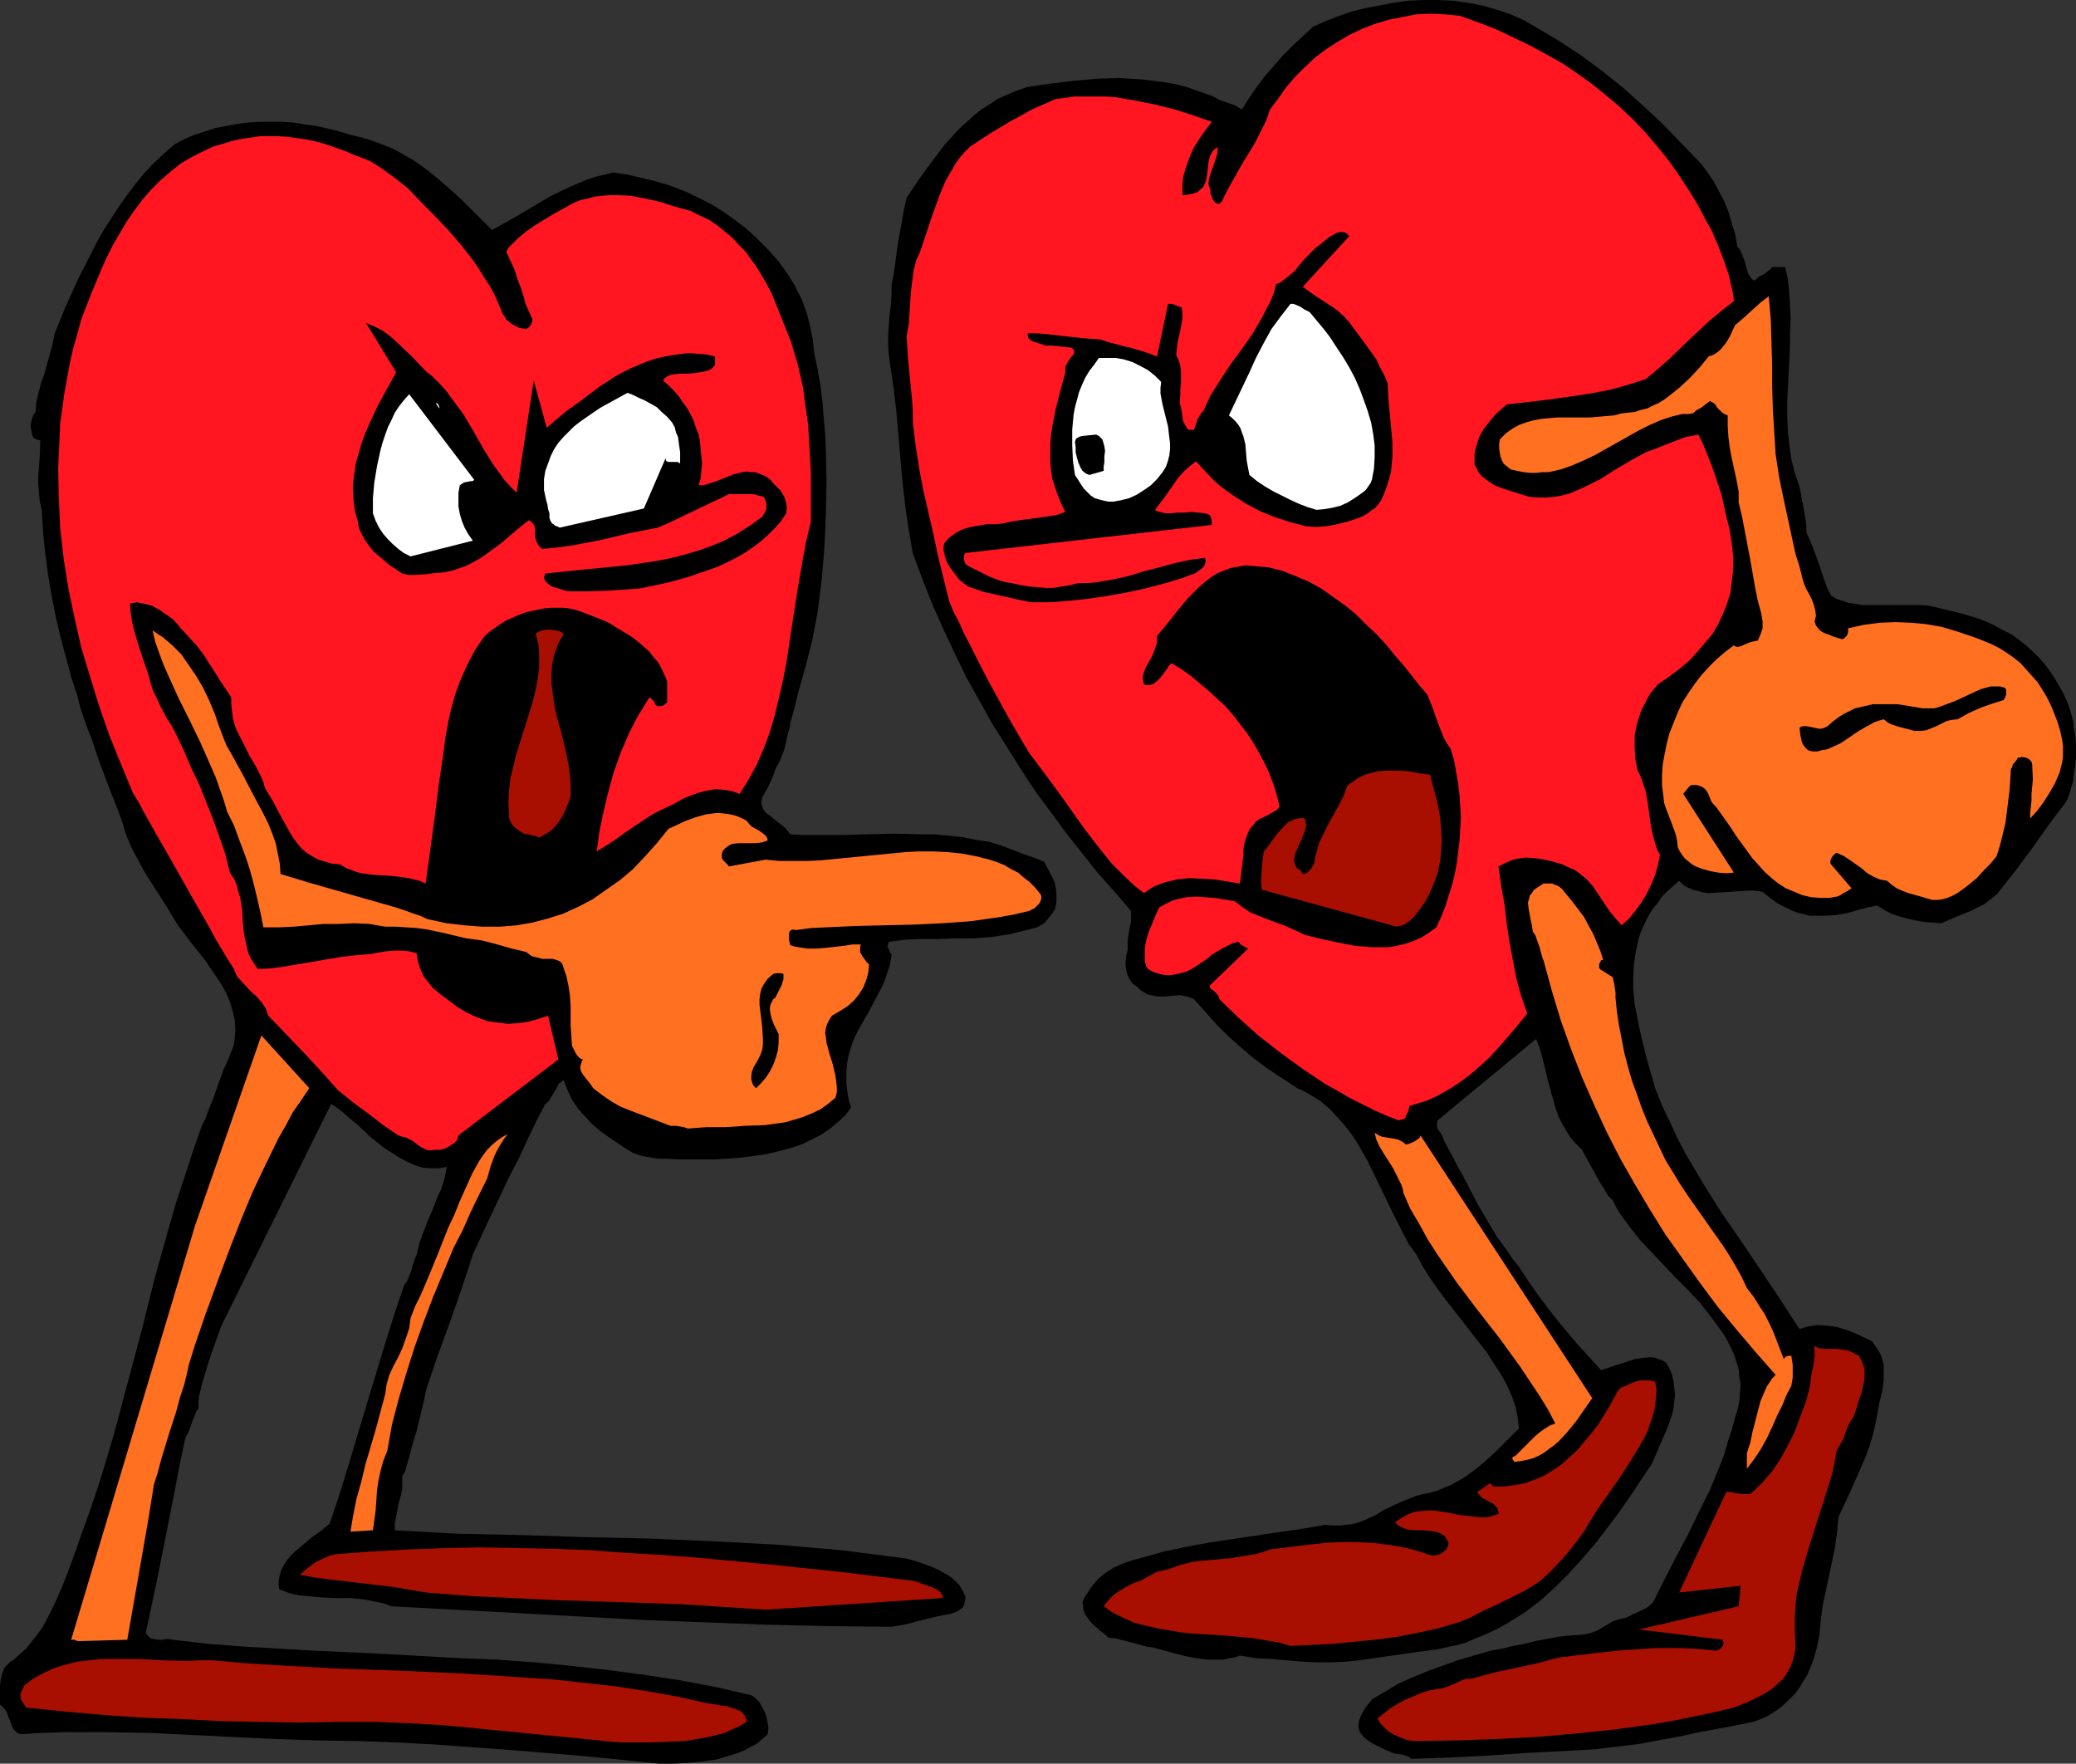 <?xml version="1.0" encoding="UTF-8" standalone="no"?>
<svg
   version="1.0"
   width="129.724mm"
   height="110.192mm"
   id="svg26"
   sodipodi:docname="Hearts Arguing.wmf"
   xmlns:inkscape="http://www.inkscape.org/namespaces/inkscape"
   xmlns:sodipodi="http://sodipodi.sourceforge.net/DTD/sodipodi-0.dtd"
   xmlns="http://www.w3.org/2000/svg"
   xmlns:svg="http://www.w3.org/2000/svg">
  <rect width="100%" height="100%" fill="#333333" stroke="none"/>
  <sodipodi:namedview
     id="namedview26"
     pagecolor="#ffffff"
     bordercolor="#000000"
     borderopacity="0.25"
     inkscape:showpageshadow="2"
     inkscape:pageopacity="0.0"
     inkscape:pagecheckerboard="0"
     inkscape:deskcolor="#d1d1d1"
     inkscape:document-units="mm" />
  <defs
     id="defs1">
    <pattern
       id="WMFhbasepattern"
       patternUnits="userSpaceOnUse"
       width="6"
       height="6"
       x="0"
       y="0" />
  </defs>
  <path
     style="fill:#000000;fill-opacity:1;fill-rule:evenodd;stroke:none"
     d="m 155.782,416.472 h 3.232 l 3.232,-0.162 3.394,-0.323 3.555,-0.485 1.616,-0.485 3.232,-0.97 1.616,-0.646 1.454,-0.808 1.616,-0.808 1.293,-1.131 1.293,-1.131 0.162,-1.293 -0.162,-1.454 -0.323,-1.293 -0.485,-1.454 -0.646,-1.131 -0.646,-1.131 -0.808,-0.808 -0.97,-0.646 -8.403,-1.939 -8.565,-1.616 -8.565,-1.293 -8.565,-1.131 -8.565,-0.97 -8.565,-0.808 -8.565,-0.646 -8.726,-0.323 -8.565,-0.485 -8.565,-0.485 -17.13,-0.808 -8.565,-0.485 -8.403,-0.485 -8.403,-0.646 -8.403,-0.97 -0.808,-0.162 h -0.97 l -0.808,0.162 h -0.808 l -0.97,-0.162 -0.808,-0.162 -0.646,-0.485 -0.646,-0.808 2.424,-11.313 2.262,-11.313 2.262,-11.474 1.131,-5.98 1.293,-5.98 0.485,-0.97 0.485,-0.97 0.323,-0.97 0.323,-0.97 0.646,-1.616 0.323,-0.808 0.485,-0.646 v -1.616 l 0.162,-1.293 0.646,-2.747 1.454,-4.848 0.485,-1.454 0.485,-1.454 0.97,-2.747 0.97,-2.747 0.646,-1.454 0.646,-1.293 24.886,-50.261 1.454,0.97 1.454,1.131 1.454,1.293 1.616,1.293 3.07,2.909 3.394,2.747 1.778,1.131 1.778,1.131 1.778,0.97 1.778,0.808 1.939,0.646 1.778,0.162 h 2.101 l 1.939,-0.323 -0.485,2.586 -0.808,2.586 -1.131,2.424 -0.97,2.586 -1.131,2.586 -0.97,2.586 -0.97,2.586 -0.646,2.747 -0.485,1.131 -0.323,0.97 -0.485,1.778 -0.646,1.616 -0.323,0.808 -0.646,0.808 -2.424,7.111 -2.262,7.272 -4.363,14.383 -4.202,14.06 -2.101,6.788 -2.262,6.788 -2.101,1.778 -2.101,1.454 -2.101,1.778 -1.939,1.616 -0.97,0.97 -0.808,0.97 -0.646,0.97 -0.646,1.131 -0.323,0.97 -0.323,1.131 -0.162,1.293 0.162,1.454 1.616,0.646 1.454,0.485 1.616,0.323 1.616,0.162 3.394,0.323 3.394,0.162 h 3.555 l 3.394,0.323 1.616,0.323 1.616,0.323 1.616,0.323 1.616,0.646 14.867,0.808 15.029,0.808 14.706,0.808 14.867,0.808 29.411,1.131 14.706,0.323 14.544,0.162 1.939,-0.323 1.778,-0.323 3.555,-0.97 3.394,-0.808 1.616,-0.323 1.778,-0.323 0.808,-0.323 0.808,-0.323 0.646,-0.485 0.485,-0.323 0.323,-0.646 0.162,-0.646 0.162,-0.646 v -0.646 l -0.485,-1.131 -0.485,-0.808 -0.485,-0.808 -0.808,-0.808 -0.808,-0.808 -0.97,-0.646 -1.939,-1.131 -2.101,-0.97 -2.262,-0.808 -1.939,-0.646 -1.939,-0.485 -7.595,-0.97 -7.595,-0.97 -7.434,-0.646 -7.595,-0.646 -15.19,-0.808 -15.029,-0.646 -15.029,-0.323 -15.029,-0.485 -15.029,-0.323 -15.029,-0.808 v -1.616 l 0.323,-1.616 0.646,-3.394 0.485,-1.616 0.323,-1.616 v -1.454 -1.454 l 0.646,-1.131 0.323,-1.131 0.646,-2.263 0.646,-2.424 0.646,-2.263 0.485,-1.454 0.323,-1.454 0.646,-2.586 0.646,-2.747 0.323,-1.454 0.323,-1.616 2.747,-8.081 2.909,-7.919 2.747,-7.919 1.293,-3.879 1.293,-4.04 4.202,-9.05 4.363,-9.212 2.262,-4.364 2.101,-4.525 2.101,-4.364 2.101,-4.04 0.808,-0.646 0.485,-0.808 0.97,-1.616 0.485,-0.808 0.323,-0.808 0.646,-0.485 0.646,-0.485 0.485,1.454 0.646,1.454 0.646,1.454 0.808,1.293 0.97,1.293 0.97,1.131 2.101,2.263 2.262,1.939 2.586,1.778 2.586,1.778 2.424,1.454 1.939,0.646 1.939,0.323 1.778,0.323 h 1.778 l 3.555,0.162 h 3.394 2.424 2.424 l 5.171,-0.323 5.333,-0.646 2.586,-0.485 2.586,-0.646 2.424,-0.646 2.424,-0.808 2.262,-1.131 2.262,-1.131 1.939,-1.293 1.939,-1.616 1.778,-1.616 1.454,-1.939 -0.485,-1.454 -0.323,-1.455 -0.162,-1.454 -0.162,-1.293 v -2.424 l 0.162,-2.424 0.485,-2.263 0.646,-2.101 0.808,-1.939 0.97,-1.939 2.262,-3.879 2.101,-4.04 1.131,-2.101 0.808,-2.101 0.808,-2.424 0.485,-2.424 v -0.485 l -0.323,-0.323 -0.323,-0.808 -0.162,-0.323 -0.162,-0.323 0.162,-0.485 0.162,-0.646 3.717,-0.485 4.04,-0.162 h 3.878 l 4.202,-0.162 h 4.202 l 4.202,-0.323 4.202,-0.646 1.939,-0.485 2.101,-0.485 1.293,-0.323 1.131,-0.323 0.97,-0.485 0.97,-0.646 0.646,-0.808 0.646,-0.808 0.646,-0.808 0.485,-0.808 0.323,-1.616 v -1.778 l -0.162,-1.616 -0.323,-1.454 -0.646,-1.293 -0.646,-1.293 -0.646,-1.131 -0.485,-0.97 -2.424,-0.97 -2.424,-0.808 -2.424,-0.97 -2.586,-0.97 -3.07,-0.97 -3.232,-0.485 -3.232,-0.646 -3.232,-0.323 -3.232,-0.323 h -3.07 l -6.464,-0.162 -6.464,0.162 -6.141,0.162 h -6.141 -2.909 l -2.909,-0.162 -0.97,-1.293 -1.131,-0.97 -1.293,-0.97 -1.131,-0.97 -1.131,-0.808 -0.485,-0.485 -0.323,-0.646 -0.162,-0.485 -0.162,-0.646 v -0.646 l 0.162,-0.808 0.646,-1.131 0.646,-1.131 1.131,-2.424 0.808,-2.263 0.485,-0.808 0.485,-0.97 0.485,-1.293 0.485,-1.131 0.485,-2.101 0.485,-2.101 0.323,-0.97 0.162,-1.293 0.97,-3.394 0.808,-3.394 1.778,-6.303 1.616,-6.303 0.646,-3.394 0.646,-3.394 0.97,-7.757 0.646,-7.757 0.323,-7.596 0.162,-7.596 -0.162,-7.434 -0.162,-3.879 -0.323,-3.717 -0.323,-3.879 -0.485,-3.879 -0.646,-3.717 -0.808,-3.879 -0.323,-3.232 -0.646,-3.071 -0.808,-3.232 -1.131,-3.071 -1.616,-3.232 -1.778,-2.909 -2.101,-2.909 -2.262,-2.586 -2.586,-2.586 -2.586,-2.424 -2.747,-2.101 -2.909,-2.101 -2.909,-1.778 -3.232,-1.616 -3.07,-1.455 -3.394,-1.293 -3.232,-0.97 -3.394,-0.808 -3.394,-0.808 -3.394,-0.485 -1.939,0.485 -2.101,0.485 -1.939,0.646 -1.939,0.808 -3.717,1.616 -3.555,1.778 -6.787,4.04 -3.394,1.939 -3.232,1.778 -3.394,-3.394 -3.555,-3.555 -3.717,-3.394 -3.878,-3.232 L 99.707,39.272 97.606,37.817 95.344,36.524 93.081,35.231 90.657,34.262 88.072,33.292 85.486,32.484 82.739,31.837 80.154,31.029 77.406,30.383 74.659,29.736 72.074,29.413 69.326,28.928 66.579,28.767 h -2.586 -2.747 l -2.586,0.162 -2.586,0.323 -2.586,0.485 -2.586,0.485 -2.424,0.808 -2.586,0.808 -2.262,0.97 -2.424,1.293 -2.586,2.263 -2.424,2.263 -2.262,2.424 -2.101,2.586 -1.939,2.586 -1.939,2.747 -1.778,2.747 -1.778,2.747 -1.616,2.909 -1.454,2.909 -3.07,5.98 -2.747,6.141 -2.586,6.303 -0.485,2.424 -0.646,2.424 -1.293,4.687 -0.808,2.263 -0.646,2.424 -0.485,2.101 -0.162,2.263 -0.485,0.646 -0.323,0.808 -0.162,0.646 -0.162,0.808 v 0.808 l 0.162,0.808 0.162,0.808 0.323,0.808 1.131,0.485 h 0.323 l 0.162,0.162 -0.162,4.04 -0.323,4.04 v 2.101 l 0.162,2.101 0.162,1.939 0.485,2.101 0.323,5.172 0.485,5.01 0.646,4.848 0.808,4.848 0.97,5.01 1.131,4.848 1.293,4.848 1.293,4.848 1.293,3.879 0.97,3.717 1.293,3.717 0.646,1.778 0.808,1.939 0.808,2.586 0.97,2.747 2.101,5.656 2.262,5.656 0.97,2.747 0.808,2.747 1.293,3.071 1.454,2.747 1.454,2.747 1.616,2.586 3.232,5.01 3.232,5.333 1.616,2.101 1.454,1.939 3.232,4.04 2.747,4.04 1.293,1.939 1.131,2.101 0.808,1.939 0.646,2.101 0.485,2.101 0.162,2.263 -0.162,2.263 -0.162,1.131 -0.323,1.131 -0.485,1.131 -0.485,1.293 -0.485,1.131 -0.646,1.293 -0.646,1.778 -0.646,1.778 -1.131,3.232 -1.293,3.232 -0.646,1.778 -0.808,1.616 -2.101,5.98 -1.939,5.98 -1.939,5.818 -1.778,6.141 -3.394,12.121 -3.07,12.282 -3.232,12.121 -3.232,12.121 -1.778,5.98 -1.778,5.818 -1.939,5.818 -2.101,5.818 -1.454,4.202 -1.616,4.364 -1.616,4.202 -1.778,4.04 -1.939,3.879 -0.97,1.778 -1.293,1.778 -1.293,1.616 -1.293,1.616 -1.454,1.293 -1.616,1.454 -0.646,0.323 -0.646,0.646 -0.485,0.485 -0.323,0.485 -0.485,1.293 -0.323,1.293 L 0,398.048 v 1.454 1.454 1.616 l 0.485,0.323 0.485,0.485 0.646,0.97 0.323,0.97 0.485,1.131 0.323,0.97 0.485,0.97 0.646,0.646 0.485,0.323 0.646,0.162 5.01,-0.323 5.01,-0.162 h 9.858 l 10.019,0.162 10.019,0.485 9.858,0.485 10.019,0.485 9.858,0.323 9.858,0.162 9.05,0.323 9.05,0.485 8.888,0.646 8.888,0.646 17.614,1.454 z"
     id="path1" />
  <path
     style="fill:#000000;fill-opacity:1;fill-rule:evenodd;stroke:none"
     d="m 333.219,415.341 4.686,-0.162 4.686,-0.162 9.373,-0.485 9.534,-0.646 9.534,-0.485 2.909,-0.162 2.747,-0.162 5.333,-0.646 5.333,-0.646 5.171,-0.97 5.171,-0.97 2.747,-0.646 2.586,-0.485 5.333,-0.97 5.656,-1.131 1.778,-0.646 1.454,-0.646 1.616,-0.97 1.454,-0.97 1.293,-1.131 1.131,-1.131 1.293,-1.293 0.97,-1.293 0.808,-1.454 0.97,-1.454 0.646,-1.616 0.646,-1.454 0.485,-1.616 0.485,-1.616 0.646,-3.232 0.323,-3.555 0.485,-3.555 1.454,-6.788 1.454,-6.949 0.485,-3.555 0.323,-3.555 2.747,-5.818 2.424,-5.495 1.131,-2.586 0.97,-2.586 0.808,-2.747 0.646,-2.747 0.485,-2.586 0.485,-2.586 0.646,-2.586 0.323,-2.424 v -1.293 -1.131 -1.293 l -0.323,-1.131 -0.323,-1.131 -0.646,-1.131 -0.646,-0.97 -0.808,-1.131 -1.939,-0.97 -2.101,-0.97 -2.101,-0.808 -2.101,-0.646 -2.262,-0.323 -2.424,-0.162 -2.101,0.323 -1.131,0.323 -0.97,0.323 -4.525,-6.949 -4.525,-6.788 -4.686,-6.949 -4.686,-6.788 -4.363,-6.949 -2.101,-3.555 -2.101,-3.555 -1.939,-3.717 -1.778,-3.879 -1.778,-3.717 -1.616,-4.04 -1.939,-6.788 -0.808,-3.232 -0.808,-3.394 -0.646,-3.232 -0.646,-3.232 -0.323,-3.394 v -3.071 l 0.162,-3.071 0.485,-3.071 0.646,-2.909 0.485,-1.454 0.646,-1.454 0.646,-1.454 0.808,-1.454 0.808,-1.293 1.131,-1.293 0.97,-1.454 1.293,-1.293 1.293,-1.131 1.454,-1.293 0.97,0.97 1.131,0.646 1.131,0.485 1.293,0.323 1.131,0.323 1.293,0.162 2.747,-0.162 2.586,-0.162 2.586,-0.162 2.424,-0.162 1.293,0.162 1.131,0.162 1.778,1.454 1.778,1.293 1.939,0.97 1.616,0.808 1.454,0.485 1.293,0.323 1.293,0.323 h 1.293 2.586 l 2.424,-0.162 2.586,-0.485 2.262,-0.646 2.424,-0.646 2.262,-0.485 1.616,0.97 1.778,0.97 1.939,0.646 1.778,0.485 2.101,0.485 1.939,0.323 4.04,0.323 3.394,-1.454 3.555,-1.454 1.616,-0.808 1.616,-0.808 1.454,-1.131 1.454,-1.131 4.363,-5.495 4.202,-5.656 3.878,-5.495 4.04,-5.333 0.646,-1.616 0.485,-1.616 0.485,-1.616 0.162,-1.778 0.323,-1.778 0.162,-1.778 v -3.555 l -0.162,-1.778 -0.323,-1.778 -0.162,-1.616 -0.485,-1.778 -0.485,-1.616 -0.646,-1.616 -0.646,-1.454 -0.808,-1.454 -1.131,-1.939 -1.131,-1.778 -1.293,-1.778 -1.454,-1.616 -1.454,-1.454 -1.616,-1.454 -1.616,-1.293 -1.778,-1.293 -1.939,-0.97 -1.778,-0.97 -1.939,-0.97 -2.101,-0.808 -2.101,-0.646 -2.101,-0.646 -4.202,-0.97 -1.778,-0.485 -1.616,-0.323 -1.778,-0.162 h -1.939 -3.555 -1.778 -1.616 -3.555 -1.616 l -1.616,-0.323 -1.454,-0.162 -1.454,-0.485 -1.454,-0.485 -1.293,-0.808 -0.97,-1.939 -0.646,-1.778 -1.293,-3.879 -1.293,-3.555 -0.808,-1.939 -0.808,-1.778 v -1.454 l -0.162,-1.454 -0.485,-2.747 -0.485,-2.586 -0.485,-2.586 -1.131,-3.232 -0.808,-3.232 -0.485,-3.394 -0.323,-3.232 -0.162,-3.394 v -3.394 l 0.323,-6.626 0.323,-6.626 v -3.232 l 0.162,-3.232 -0.162,-3.232 -0.162,-3.071 -0.323,-3.071 -0.646,-2.909 h -3.07 l -0.323,0.485 -0.485,0.323 -0.97,0.808 -1.293,0.646 -1.131,0.97 -0.485,-0.323 -0.323,-0.323 -0.646,-0.97 -0.323,-1.131 -0.323,-1.131 -0.323,-1.131 -0.485,-1.131 -0.485,-1.131 -0.646,-0.808 -0.485,-2.909 -0.808,-2.586 -0.808,-2.747 -0.97,-2.424 -1.293,-2.424 -1.293,-2.424 -1.454,-2.101 -1.454,-1.939 -4.525,-4.687 -4.525,-4.687 -4.686,-4.364 -4.686,-4.202 -4.848,-3.879 -5.01,-3.717 -5.171,-3.394 L 363.115,6.626 360.044,4.848 356.812,3.394 353.419,2.263 350.025,1.293 346.632,0.646 343.076,0.162 339.521,0 h -3.394 l -3.555,0.162 -3.394,0.485 -3.394,0.646 -3.394,0.646 -3.232,0.808 -3.232,1.131 -2.909,1.131 -2.909,1.293 -2.424,2.263 -2.424,2.263 -2.424,2.424 -2.101,2.424 -2.101,2.424 -1.939,2.586 -1.778,2.586 -1.616,2.586 -0.808,-0.485 -0.808,-0.485 -1.778,-0.646 -1.939,-0.646 -1.131,-0.646 -1.131,-0.485 -2.747,-0.97 -2.747,-0.97 -2.586,-0.646 -2.747,-0.485 -2.586,-0.323 -2.586,-0.323 -2.747,-0.162 -2.586,-0.162 -5.333,0.162 -5.333,0.485 -5.494,0.646 -5.494,0.808 -2.424,0.808 -2.262,0.97 -2.262,0.97 -1.939,1.293 -2.101,1.293 -1.778,1.454 -1.778,1.616 -1.778,1.616 -1.616,1.778 -1.616,1.778 -3.07,4.04 -3.07,4.202 -2.909,4.364 -0.646,2.909 -0.485,2.747 -0.97,5.333 -0.323,2.424 -0.323,2.424 -0.323,2.424 -0.485,2.263 v 2.424 l -0.162,2.424 -0.323,2.424 -0.323,4.687 v 2.263 l 0.162,2.424 0.323,2.263 0.808,5.495 0.646,5.495 0.97,11.313 0.485,5.495 0.646,5.495 0.808,5.656 0.97,5.495 2.262,6.141 2.424,6.141 2.586,5.818 2.747,5.818 2.747,5.656 3.07,5.495 3.07,5.495 3.394,5.333 3.232,5.172 3.394,5.172 3.717,5.01 3.555,4.848 3.717,4.687 3.717,4.687 4.04,4.525 3.878,4.525 v 1.131 1.293 l -0.485,2.424 -0.323,2.263 v 1.131 0.97 l -0.323,1.293 -0.162,1.293 v 1.131 l 0.162,1.131 0.323,1.131 0.485,0.97 0.646,0.97 1.131,0.808 0.808,0.808 0.808,0.485 0.808,0.485 0.808,0.162 1.616,0.323 h 1.778 l 1.616,-0.162 1.778,-0.162 1.778,0.323 0.808,0.323 0.808,0.323 2.747,3.071 2.586,2.909 2.747,2.747 2.909,2.586 3.07,2.586 3.232,2.424 3.394,2.263 3.717,2.424 1.454,0.646 1.454,0.808 2.586,1.616 2.262,1.939 2.101,2.263 1.939,2.263 1.778,2.424 1.616,2.747 1.454,2.586 2.747,5.656 2.747,5.656 2.747,5.495 1.454,2.747 1.778,2.424 1.454,2.747 1.616,2.586 1.778,2.586 1.939,2.586 4.04,5.172 3.878,5.01 1.939,2.424 1.616,2.586 1.616,2.424 1.454,2.586 1.131,2.586 0.97,2.586 0.485,2.586 0.323,2.586 -5.171,5.172 -2.586,2.424 -2.747,2.263 -2.747,1.939 -1.454,0.808 -1.454,0.808 -1.616,0.646 -1.454,0.646 -1.616,0.485 -1.778,0.323 -1.778,0.485 -1.616,0.646 -1.616,0.646 -1.454,0.646 -2.747,1.293 -2.424,1.454 -2.586,1.131 -1.293,0.485 -1.293,0.323 -1.454,0.162 -1.454,0.162 h -1.616 l -1.778,-0.162 -5.656,0.97 -5.656,0.808 -10.827,1.616 -5.333,0.808 -5.333,0.97 -5.333,1.131 -5.171,1.454 -2.424,0.646 -2.262,0.808 -2.101,0.97 -1.778,1.131 -1.616,1.293 -1.454,1.616 -1.293,1.939 -0.646,0.97 -0.485,1.131 0.162,0.808 v 0.808 l 0.485,1.293 0.808,1.131 0.808,0.97 1.939,1.778 1.131,0.808 0.808,0.808 1.616,0.162 1.293,0.323 2.586,0.646 2.424,0.646 1.131,0.323 1.293,0.162 5.333,1.454 2.586,0.646 2.586,0.485 2.586,0.323 h 2.586 1.293 l 1.131,-0.323 1.293,-0.162 1.293,-0.485 1.939,0.323 1.939,0.323 3.555,0.162 3.555,0.323 3.717,0.323 3.555,0.162 h 3.394 l 3.394,-0.162 3.232,-0.323 6.626,-0.97 3.394,-0.485 3.394,-0.485 2.424,-0.323 2.424,-0.323 2.262,-0.485 2.424,-0.485 2.262,-0.646 2.101,-0.97 2.101,-0.808 2.101,-0.97 1.939,-0.97 1.939,-1.131 3.878,-2.424 3.555,-2.747 3.394,-3.071 3.232,-3.232 3.07,-3.394 3.07,-3.555 2.747,-3.555 2.909,-3.879 2.586,-3.717 5.171,-7.757 1.293,-2.909 1.293,-3.071 1.293,-2.909 0.97,-2.909 0.323,-1.454 0.162,-1.616 0.162,-1.454 -0.162,-1.454 -0.162,-1.616 -0.323,-1.454 -0.646,-1.616 -0.808,-1.454 -0.808,-0.485 -0.97,-0.323 -0.808,-0.323 -0.97,-0.162 -1.939,0.162 -1.939,0.323 -1.939,0.646 -2.101,0.646 -3.878,1.293 -5.333,-5.818 -5.01,-5.98 -2.424,-3.071 -2.262,-3.071 -2.262,-3.232 -2.101,-3.232 -1.454,-1.778 -1.293,-1.939 -2.586,-3.555 -2.101,-3.555 -2.101,-3.555 -1.939,-3.717 -1.939,-3.717 -1.131,-1.939 -0.97,-1.939 -2.262,-4.202 -0.162,-0.646 -0.323,-0.646 -0.646,-0.97 -0.323,-0.485 -0.162,-0.485 v -0.646 l 0.162,-0.808 23.27,-19.232 0.646,1.616 0.485,1.454 0.808,3.232 0.808,3.394 0.97,3.555 0.97,3.394 0.646,1.778 0.808,1.616 0.97,1.616 0.97,1.616 1.293,1.454 1.454,1.454 1.778,3.232 1.778,3.232 0.808,1.454 0.97,1.454 0.808,1.454 1.131,1.131 0.808,1.616 0.97,1.616 2.262,3.071 2.424,3.071 2.747,2.909 5.656,5.98 2.909,2.909 2.747,2.909 2.424,3.071 2.262,3.071 1.131,1.616 0.808,1.455 0.808,1.616 0.808,1.778 0.485,1.616 0.485,1.616 0.162,1.778 0.323,1.778 -0.162,1.778 -0.162,1.939 -0.323,1.939 -0.646,1.939 -0.808,3.071 -0.97,2.909 -0.808,2.909 -1.131,2.909 -2.262,5.495 -2.586,5.172 -2.586,5.333 -2.747,5.172 -2.747,5.333 -2.747,5.495 -0.646,0.646 -0.808,0.646 -1.616,0.808 -1.778,0.808 -1.616,0.808 -1.616,0.323 -1.454,0.485 -1.293,0.808 -2.586,1.454 -1.293,0.485 -1.454,0.323 -1.454,0.162 -2.747,0.162 -2.424,0.323 -2.586,0.485 -2.586,0.485 -2.424,0.646 -2.747,0.485 -2.586,0.646 -2.747,0.485 -3.878,1.131 -3.878,1.131 -3.555,1.293 -3.555,1.293 -3.555,1.454 -3.232,1.454 -3.232,1.939 -3.07,1.778 -1.616,2.101 -0.646,1.131 -0.485,0.97 -0.323,0.97 -0.162,0.97 0.162,0.97 0.323,0.808 0.808,0.97 0.97,0.808 0.97,0.646 0.97,0.485 1.939,0.97 1.131,0.485 1.131,0.485 1.131,0.162 0.97,0.162 0.97,0.323 0.485,0.162 z"
     id="path2" />
  <path
     style="fill:#a80f00;fill-opacity:1;fill-rule:evenodd;stroke:none"
     d="m 146.248,411.462 h 3.878 3.717 l 4.04,-0.162 3.878,-0.162 3.878,-0.646 1.778,-0.323 1.939,-0.485 1.778,-0.485 1.778,-0.808 1.778,-0.808 1.616,-0.97 v -0.646 l -0.323,-0.485 -0.162,-0.485 -0.485,-0.485 -0.485,-0.485 -0.485,-0.162 -1.293,-0.485 -1.454,-0.485 -1.454,-0.162 -1.616,-0.323 -1.293,-0.162 -7.272,-1.616 -7.272,-1.293 -7.434,-1.131 -7.272,-0.808 -7.272,-0.808 -7.434,-0.485 -14.706,-0.97 -14.706,-0.646 -14.544,-0.485 -14.544,-0.808 -7.434,-0.485 -7.11,-0.646 h -2.909 l -2.909,0.162 -5.979,-0.162 -5.818,-0.323 h -5.818 -2.909 l -2.909,0.323 -2.747,0.323 -2.586,0.646 -2.747,0.808 -2.424,1.131 -2.424,1.293 -1.131,0.808 -1.131,0.808 -0.485,0.97 -0.323,0.646 -0.162,0.646 v 0.646 l 0.162,0.646 0.323,0.485 0.808,1.293 9.373,0.97 9.211,0.808 9.373,0.646 9.211,0.323 9.211,0.485 9.05,0.162 9.211,0.162 9.05,-0.162 h 8.565 l 8.403,0.323 8.242,0.485 8.403,0.808 16.483,1.616 z"
     id="path3" />
  <path
     style="fill:#a80f00;fill-opacity:1;fill-rule:evenodd;stroke:none"
     d="m 335.158,411.139 9.211,-0.162 9.211,-0.323 9.373,-0.485 9.211,-0.808 9.373,-0.97 9.211,-1.293 4.686,-0.808 4.686,-0.97 4.686,-0.97 4.686,-1.131 2.909,-1.131 2.747,-1.293 2.586,-1.454 1.131,-0.808 0.97,-0.97 0.97,-0.808 0.808,-0.97 0.646,-1.131 0.646,-1.131 0.485,-1.293 0.323,-1.293 0.323,-1.454 v -1.454 l -0.162,-2.909 v -3.071 l 0.162,-2.909 0.323,-2.909 0.646,-2.747 0.646,-2.747 1.616,-5.495 1.778,-5.656 1.778,-5.495 1.778,-5.656 0.646,-2.909 0.485,-2.909 0.646,-1.131 0.646,-1.131 0.485,-0.97 0.323,-1.131 0.808,-1.939 0.485,-0.808 0.646,-0.97 0.646,-1.778 0.485,-1.778 0.646,-1.778 0.485,-1.939 0.323,-1.778 v -1.778 l -0.162,-0.97 -0.323,-0.808 -0.323,-0.808 -0.485,-0.97 -1.293,-0.646 -1.454,-0.646 -1.293,-0.162 -1.293,-0.162 h -2.586 l -1.454,-0.162 -1.293,-0.485 0.162,1.131 v 1.293 l -0.323,2.424 -0.323,1.131 -0.323,2.424 -0.162,1.293 -0.97,3.555 -1.293,3.394 -1.293,3.555 -1.616,3.232 -1.778,3.232 -0.97,1.454 -0.97,1.454 -1.293,1.454 -1.131,1.293 -1.293,1.293 -1.454,1.293 h -1.616 l -1.616,-0.162 -1.454,-0.323 h -0.97 l -11.15,23.757 14.544,-1.616 -0.485,4.848 -23.594,5.495 19.877,2.424 0.162,0.808 -0.162,0.646 -0.323,0.323 -0.323,0.323 -0.485,0.323 -0.485,0.162 -4.848,-0.485 -4.686,-0.162 h -4.686 l -4.525,0.323 -4.686,0.323 -4.525,0.485 -9.211,1.131 -4.848,1.293 -5.171,1.131 -5.333,1.131 -5.333,1.455 h -1.131 l -0.97,0.323 -1.778,0.808 -1.939,0.808 -0.97,0.323 -1.131,0.162 -1.939,0.323 -2.101,0.646 -1.778,0.808 -1.939,0.808 -1.778,0.97 -1.616,0.97 -1.616,1.293 -1.454,1.131 0.808,1.293 0.97,0.97 1.131,0.97 1.131,0.646 1.454,0.646 1.293,0.485 1.616,0.323 z"
     id="path4" />
  <path
     style="fill:#a80f00;fill-opacity:1;fill-rule:evenodd;stroke:none"
     d="m 304.777,388.675 9.858,-0.485 5.01,-0.485 5.01,-0.485 5.01,-0.646 5.01,-0.97 5.171,-1.131 4.848,-1.454 2.424,-0.97 2.424,-1.293 5.171,-2.424 2.586,-1.293 2.262,-1.131 2.262,-1.293 1.939,-1.293 1.939,-1.778 1.778,-1.778 1.778,-1.939 1.778,-2.101 1.616,-2.101 1.616,-2.263 1.454,-2.424 1.616,-2.586 1.131,-1.616 1.293,-1.778 2.586,-3.717 2.424,-3.717 2.262,-3.717 1.131,-1.939 0.97,-1.939 0.646,-1.939 0.646,-1.939 0.485,-1.939 0.162,-1.939 0.162,-1.939 -0.323,-1.939 -1.131,-0.323 h -1.293 -1.131 l -1.293,0.323 -1.131,0.485 -0.97,0.485 -0.97,0.323 -0.646,0.485 -1.131,1.939 -1.131,2.101 -1.293,2.101 -1.293,2.101 -1.616,2.101 -1.616,1.939 -1.616,1.939 -1.939,1.778 -1.778,1.616 -2.101,1.454 -2.101,1.293 -2.262,0.97 -2.262,0.808 -2.424,0.485 -2.586,0.323 h -2.586 l -0.646,-0.808 -3.07,2.101 0.162,0.323 0.323,0.323 0.485,0.646 1.778,0.97 0.97,0.485 0.646,0.646 0.323,0.323 0.162,0.485 0.162,0.485 v 0.485 l -1.454,0.485 -1.293,0.323 h -1.616 l -1.454,-0.162 -3.07,-0.323 -3.07,-0.646 -3.394,-0.485 h -1.454 l -1.616,0.162 -1.454,0.162 -1.616,0.646 -1.454,0.808 -1.454,0.97 0.485,0.646 0.808,0.485 0.808,0.323 0.808,0.323 1.778,0.162 h 1.939 l 1.778,0.162 0.97,0.162 0.808,0.162 0.808,0.485 0.646,0.323 0.485,0.808 0.485,0.808 -0.162,0.808 -0.323,0.808 -0.646,0.485 -0.646,0.485 -0.808,0.323 -0.97,0.162 -0.808,-0.162 -0.646,-0.162 -2.424,-0.808 -2.424,-0.646 -2.424,-0.485 -2.262,-0.323 -2.424,-0.323 -2.262,-0.162 -4.525,-0.162 -4.686,0.162 -4.525,0.485 -9.211,1.131 -1.778,0.646 -1.778,0.485 -2.101,0.323 -3.878,0.646 -1.939,0.162 -1.778,0.162 -1.616,0.162 -1.778,0.162 -1.616,0.162 -3.07,0.808 -2.747,0.97 -1.454,0.323 -1.293,0.323 -1.778,0.97 -1.778,0.97 -1.778,0.646 -1.616,0.808 -1.616,0.97 -1.454,0.97 -1.293,1.293 -0.646,0.808 -0.485,0.646 2.262,1.616 2.424,1.131 2.424,1.131 2.586,0.646 2.747,0.646 2.747,0.485 2.747,0.485 3.07,0.323 5.818,0.323 5.818,0.485 3.07,0.323 2.747,0.485 2.909,0.485 z"
     id="path5" />
  <path
     style="fill:#ff7021;fill-opacity:1;fill-rule:evenodd;stroke:none"
     d="m 18.422,387.544 11.635,-0.323 1.616,-9.212 1.616,-9.212 1.616,-9.212 1.454,-9.05 0.97,-3.071 0.808,-3.071 1.778,-5.818 1.778,-5.495 0.808,-3.071 0.97,-2.909 0.646,-2.586 0.485,-2.263 1.454,-4.687 1.616,-4.687 0.808,-2.424 0.97,-2.586 2.424,-6.626 2.424,-6.464 2.586,-6.626 2.747,-6.626 3.07,-6.464 3.07,-6.303 1.778,-3.071 1.616,-3.071 1.939,-2.747 1.939,-2.909 -11.312,-12.444 -15.675,44.928 -29.25,97.775 h 0.808 l 0.323,0.162 z"
     id="path6" />
  <path
     style="fill:#a80f00;fill-opacity:1;fill-rule:evenodd;stroke:none"
     d="m 180.83,380.11 41.854,-2.747 v -0.323 l -0.162,-0.323 -0.323,-0.646 -0.808,-0.646 -0.97,-0.485 -2.262,-0.808 -2.262,-0.808 -17.13,-2.101 -16.968,-1.778 -17.13,-1.616 -8.403,-0.646 -8.565,-0.485 -8.403,-0.646 -8.565,-0.323 -8.403,-0.162 -8.565,-0.162 -8.565,0.162 -8.726,0.323 -8.726,0.485 -8.565,0.646 -1.293,0.323 -1.131,0.485 -2.101,0.97 -1.939,1.454 -1.939,1.616 3.555,0.646 3.717,0.485 15.029,1.778 3.717,0.646 3.878,0.646 10.181,0.808 10.019,0.485 10.181,0.485 10.019,0.323 19.877,0.646 9.858,0.646 z"
     id="path7" />
  <path
     style="fill:#ff7021;fill-opacity:1;fill-rule:evenodd;stroke:none"
     d="m 82.739,361.686 5.333,-0.323 0.646,-4.687 0.323,-4.687 0.323,-2.263 0.485,-2.263 0.646,-2.424 0.97,-2.424 1.131,-6.303 1.616,-6.141 1.778,-5.98 1.939,-6.141 2.101,-5.818 2.262,-5.98 4.848,-11.636 2.101,-4.04 1.778,-4.04 1.939,-4.04 2.101,-4.202 0.808,-2.909 0.97,-2.586 0.646,-1.293 0.646,-1.131 0.808,-1.293 0.97,-1.293 -1.454,0.808 -1.131,0.808 -1.131,0.97 -1.131,1.131 -0.97,1.293 -0.97,1.454 -1.616,2.909 -1.454,3.232 -1.454,3.232 -1.293,3.232 -1.454,3.071 -2.101,5.333 -2.101,5.172 -2.262,5.333 -1.293,2.586 -1.131,2.909 -0.162,1.293 -0.162,1.131 -0.808,2.424 -0.808,2.263 -0.97,2.101 -1.131,2.101 -0.97,2.101 -0.646,2.263 -0.162,1.131 -0.162,1.131 -2.262,8.404 -2.424,8.242 -0.97,4.04 -1.131,4.04 -0.808,4.04 -0.646,3.879 z"
     id="path8" />
  <path
     style="fill:#ff7021;fill-opacity:1;fill-rule:evenodd;stroke:none"
     d="m 412.564,346.818 1.616,-2.101 1.616,-2.424 1.454,-2.586 1.293,-2.747 1.131,-2.586 1.293,-2.586 0.97,-2.424 1.131,-2.101 0.162,-0.97 0.162,-0.97 v -1.454 -0.808 -0.808 l -0.162,-0.97 -0.162,-1.131 h -0.646 l -0.485,0.162 -0.323,0.162 -0.323,0.485 -1.616,-4.202 -0.808,-2.101 -0.97,-2.101 -1.131,-2.263 -1.293,-1.939 -1.293,-2.101 -1.616,-2.101 -1.293,-2.747 -1.454,-2.586 -1.454,-2.424 -1.454,-2.263 -3.07,-4.364 -3.07,-4.364 -1.939,-2.747 -1.939,-2.909 -3.555,-5.818 -1.454,-3.071 -1.454,-3.071 -1.454,-3.071 -1.293,-3.232 -1.131,-3.232 -1.131,-3.071 -0.97,-3.394 -0.808,-3.071 -0.646,-3.394 -0.646,-3.232 -0.485,-3.232 -0.323,-3.232 v -1.293 l -0.162,-0.97 -0.162,-1.131 -0.162,-0.646 -0.162,-0.808 -3.07,-1.939 v -0.162 l -0.162,-0.162 v -0.808 l 0.162,-0.323 0.162,-0.323 0.162,-0.323 h 0.485 l -0.646,-2.101 -0.808,-1.939 -0.808,-1.939 -1.131,-2.101 -1.131,-2.101 -1.454,-1.939 -1.616,-2.101 -1.616,-1.939 -0.485,-0.646 -0.808,-0.646 -0.808,-0.323 -0.808,-0.323 h -0.97 -0.97 l -0.808,0.485 -0.97,0.646 -0.646,0.485 -0.323,0.646 -0.485,0.485 -0.162,0.646 -0.323,1.131 0.162,1.454 0.485,2.586 0.323,1.454 0.162,1.293 0.646,0.97 0.323,0.97 0.646,1.778 0.162,0.646 0.485,1.778 0.323,0.808 1.939,7.111 2.101,6.949 2.424,6.788 2.586,6.626 2.909,6.626 2.909,6.303 3.232,6.303 3.394,5.98 3.555,5.98 3.717,5.98 4.04,5.656 4.04,5.656 4.202,5.656 4.525,5.495 4.525,5.333 4.686,5.333 -0.808,0.808 -0.646,0.97 -0.646,0.97 -0.485,1.131 -0.97,2.263 -0.646,2.424 -1.293,5.01 -0.485,2.424 -0.808,2.424 z"
     id="path9" />
  <path
     style="fill:#ff7021;fill-opacity:1;fill-rule:evenodd;stroke:none"
     d="m 357.62,345.202 1.454,-0.162 1.616,-0.323 1.293,-0.323 1.454,-0.646 1.131,-0.646 1.293,-0.97 1.131,-0.808 1.131,-0.97 2.101,-2.263 2.101,-2.586 1.778,-2.586 1.939,-2.747 -40.562,-62.059 -0.162,0.485 -0.323,0.323 -0.97,0.646 -1.131,0.485 -0.485,0.162 h -0.485 l -0.323,-0.323 -0.485,-0.323 -0.97,-0.485 -0.808,-0.162 -1.939,-0.323 -0.97,-0.162 -0.808,-0.323 -0.97,-0.646 0.162,0.646 0.162,0.808 0.808,1.778 0.97,1.616 1.131,1.778 1.131,1.778 0.97,1.939 0.97,1.939 0.323,0.97 0.162,0.97 1.616,3.717 2.101,3.555 1.939,3.555 2.262,3.555 4.686,6.788 5.01,6.626 5.171,6.626 4.686,6.464 2.262,3.394 2.262,3.394 2.101,3.394 1.778,3.394 -1.293,0.485 -1.293,0.808 -1.131,0.808 -1.131,0.97 -2.262,2.263 -2.262,2.263 -0.323,0.162 -0.323,0.162 -0.162,0.323 0.162,0.323 0.162,0.162 z"
     id="path10" />
  <path
     style="fill:#ff1621;fill-opacity:1;fill-rule:evenodd;stroke:none"
     d="m 100.677,271.507 0.808,0.162 1.293,-0.162 h 1.131 l 1.293,-0.323 1.131,-0.646 0.97,-0.646 0.646,-0.646 0.162,-0.646 0.162,-0.485 23.594,-17.939 -2.424,-10.343 -2.424,0.808 -2.262,0.646 -2.424,0.323 -2.424,0.162 -2.424,-0.323 -2.424,-0.323 -2.586,-0.97 -2.424,-1.131 -2.101,-1.293 -1.939,-1.454 -1.939,-1.454 -1.778,-1.454 -1.454,-1.778 -0.646,-0.808 -0.485,-0.97 -0.485,-1.131 -0.323,-0.97 -0.323,-1.293 -0.162,-1.293 -1.778,-0.485 -1.778,-0.162 h -1.939 l -1.778,0.162 -1.939,0.323 -1.778,0.323 -1.939,0.162 -1.939,0.162 -2.747,0.323 -2.909,0.485 -5.656,0.97 -5.818,0.97 -2.747,0.323 -2.747,0.162 -0.808,-1.131 -0.808,-1.293 -0.646,-1.293 -0.323,-1.293 -0.323,-1.454 -0.323,-1.454 -0.323,-2.909 -0.162,-3.071 -0.485,-3.071 -0.485,-1.454 -0.323,-1.454 -0.646,-1.454 -0.97,-1.454 -1.131,-4.525 -1.454,-4.202 -1.454,-4.04 -1.616,-4.04 -1.616,-4.04 -1.939,-4.04 -1.778,-4.202 -2.101,-4.364 -0.808,-1.454 -0.97,-1.454 -1.616,-3.071 -0.808,-1.778 -0.808,-1.616 -0.646,-1.939 -0.485,-1.939 -1.454,-4.202 -1.293,-4.04 -0.646,-2.263 -0.485,-2.101 -0.323,-2.101 -0.162,-2.101 0.808,-0.162 0.808,-0.162 0.808,0.162 0.808,0.162 1.939,0.485 1.778,0.97 1.616,1.131 1.616,1.131 1.293,1.454 0.485,0.646 0.485,0.485 1.778,1.939 1.616,1.778 1.616,2.101 1.293,2.101 1.293,1.939 1.293,2.101 1.293,1.939 1.293,1.939 v 1.616 l 0.162,1.454 0.162,1.454 0.323,1.454 0.485,1.454 0.646,1.293 1.293,2.586 1.293,2.586 1.454,2.424 1.293,2.586 0.485,1.131 0.323,1.293 1.939,3.232 1.616,3.071 1.616,2.909 0.808,1.454 0.808,1.293 0.97,1.293 0.97,1.131 1.131,0.97 1.293,0.808 1.454,0.808 1.616,0.485 1.616,0.485 1.939,0.162 1.293,0.808 1.293,0.485 1.293,0.485 1.131,0.323 2.424,0.323 2.424,0.162 2.586,0.162 2.424,0.323 1.293,0.162 1.293,0.323 1.293,0.323 1.454,0.646 2.101,-15.353 0.97,-7.757 1.131,-7.757 0.485,-3.717 0.646,-3.555 0.808,-3.555 0.97,-3.394 1.293,-3.394 1.454,-3.232 1.778,-3.394 2.101,-3.071 1.131,-1.131 2.747,-1.939 1.293,-0.808 1.454,-0.646 1.454,-0.646 1.616,-0.646 1.454,-0.323 1.454,-0.323 1.616,-0.323 1.454,-0.162 h 1.454 1.616 l 1.454,0.162 1.454,0.323 1.454,0.485 2.909,1.131 3.232,1.293 2.909,1.778 2.909,1.778 1.454,1.131 1.293,1.131 1.293,1.131 0.97,1.293 1.131,1.293 0.808,1.454 0.646,1.454 0.646,1.454 v 5.01 l -0.323,0.323 -0.646,0.485 -0.808,0.162 h -0.323 l -0.485,-0.162 -0.323,-0.485 -0.162,-0.485 -0.485,-0.485 -0.323,-0.323 -0.323,-0.162 -1.293,2.101 -1.293,2.101 -1.131,2.101 -1.131,2.263 -1.939,4.525 -1.616,4.525 -1.293,4.687 -1.131,4.687 -0.97,4.687 -0.646,4.687 2.101,-1.293 2.262,-1.454 2.262,-1.616 2.101,-1.454 2.424,-1.616 2.262,-1.454 2.586,-1.293 2.424,-1.131 1.939,-1.131 1.939,-0.808 1.939,-0.646 1.939,-0.485 1.939,-0.323 1.939,0.162 1.939,0.323 1.778,0.646 2.101,-3.394 1.939,-3.555 1.616,-3.717 1.454,-3.879 1.131,-3.879 0.97,-4.04 0.97,-4.202 0.808,-4.04 1.293,-8.565 0.646,-4.202 0.646,-4.202 1.454,-8.404 0.808,-4.202 0.97,-4.04 v -11.636 l -0.323,-5.656 -0.323,-5.656 -0.808,-5.656 -0.323,-2.747 -0.646,-2.909 -0.646,-2.747 -0.808,-2.747 -0.808,-2.747 -1.131,-2.747 -1.778,-4.525 -1.778,-4.364 -1.131,-2.101 -1.131,-1.939 -1.293,-2.101 -1.293,-1.778 -1.293,-1.778 -1.616,-1.616 -1.454,-1.616 -1.778,-1.455 -1.778,-1.454 -1.939,-1.293 -2.101,-0.97 -2.262,-1.131 -3.555,-0.97 -3.555,-1.131 -3.555,-0.808 -3.394,-0.646 -3.394,-0.162 h -1.616 l -1.778,0.162 -1.616,0.162 -1.778,0.485 -1.616,0.323 -1.616,0.646 -4.686,2.586 -2.424,1.455 -2.101,1.293 -2.101,1.454 -1.939,1.616 -1.454,1.455 -0.808,0.808 -0.485,0.97 0.97,2.101 0.97,2.101 0.646,2.101 0.808,2.101 0.646,1.939 0.485,1.939 0.808,1.778 0.808,1.778 v 0.323 0.323 l -0.485,0.97 -0.323,0.323 -0.485,0.323 -0.323,0.162 -0.485,-0.162 -0.97,-0.162 -0.646,-0.323 -1.293,-0.646 -0.485,-0.485 -0.646,-0.485 -0.323,-0.646 -0.485,-0.646 -0.97,-2.263 -0.97,-2.263 -1.131,-2.101 -1.293,-1.939 -1.293,-2.101 -1.293,-1.939 -2.909,-3.717 -3.07,-3.555 -3.232,-3.394 L 99.384,47.675 96.313,44.443 93.243,42.019 90.334,39.918 88.88,38.948 87.264,37.979 85.648,37.332 83.87,36.686 81.608,35.716 79.346,34.908 77.083,34.1 74.821,33.454 72.558,32.969 70.296,32.645 68.034,32.322 65.771,32.161 H 63.509 61.408 l -2.101,0.323 -2.262,0.323 -2.262,0.485 -2.101,0.646 -2.262,0.646 -2.101,0.97 -2.909,1.455 -2.747,1.616 -2.424,1.939 -2.424,2.101 -2.101,2.101 -2.101,2.424 -1.939,2.586 -1.778,2.586 -1.616,2.747 -1.616,2.747 -1.454,2.909 -1.293,2.909 -2.424,5.818 -2.262,5.818 -0.97,3.555 -0.97,3.394 -0.808,3.555 -0.646,3.555 -0.646,3.555 -0.485,3.555 -0.485,3.394 -0.162,3.717 -0.162,3.394 -0.162,3.717 0.162,6.949 0.323,7.111 0.808,7.111 1.131,7.111 1.454,6.949 1.616,7.111 2.101,6.949 2.101,6.788 2.424,6.949 2.747,6.788 2.747,6.626 1.454,2.424 1.293,2.424 1.454,2.586 1.454,2.586 3.07,5.333 6.302,11.151 3.07,5.333 1.454,2.747 1.454,2.424 1.454,2.424 1.454,2.263 0.646,1.616 1.131,1.293 2.262,2.424 1.293,1.131 1.131,1.293 0.97,1.454 0.323,0.808 0.323,0.97 4.202,4.364 4.202,4.364 4.04,4.364 4.04,4.525 3.394,2.747 3.717,2.747 3.555,2.747 3.555,2.424 0.97,0.323 0.808,0.162 1.616,0.808 1.454,1.131 0.808,0.485 z"
     id="path11" />
  <path
     style="fill:#ff7021;fill-opacity:1;fill-rule:evenodd;stroke:none"
     d="m 162.408,266.497 4.363,-0.323 h 4.525 l 4.686,-0.323 4.686,-0.162 2.262,-0.323 2.424,-0.323 2.262,-0.646 2.101,-0.646 1.939,-0.808 2.101,-0.97 1.778,-1.293 1.778,-1.454 0.323,-1.293 v -1.293 l -0.162,-1.293 -0.162,-1.293 -0.646,-2.747 -0.808,-2.586 -0.646,-2.424 -0.162,-1.293 -0.162,-1.131 0.162,-1.131 0.323,-0.97 0.485,-0.97 0.646,-0.97 1.939,-1.131 1.778,-1.131 1.454,-1.293 1.293,-1.616 0.97,-1.616 0.646,-1.616 0.485,-1.778 0.162,-1.939 -0.646,-0.646 -0.808,-1.131 -0.323,-0.485 -0.323,-0.646 v -0.485 -0.646 l 0.162,-0.646 h -1.939 l -2.101,0.323 -4.363,0.485 -2.101,0.162 h -2.101 l -2.101,-0.323 -0.97,-0.162 -0.97,-0.323 -0.323,-1.293 v -0.646 -0.646 l 0.162,-0.646 0.323,-0.323 0.485,-0.162 0.646,0.162 3.555,-0.485 3.394,-0.162 7.11,-0.323 6.787,-0.162 6.949,-0.162 6.787,-0.323 6.787,-0.485 3.394,-0.485 3.394,-0.485 3.555,-0.646 3.394,-0.808 0.646,-0.323 0.646,-0.323 0.646,-0.646 0.485,-0.485 0.323,-0.646 0.162,-0.646 v -0.323 l -0.162,-0.485 -1.293,-1.616 -1.293,-1.293 -1.454,-1.131 -1.293,-1.131 -1.616,-0.808 -1.616,-0.97 -1.616,-0.646 -1.939,-0.646 -3.232,-0.808 -3.394,-0.646 -3.394,-0.323 -3.232,-0.162 h -3.394 l -3.232,0.162 -6.626,0.646 -6.626,0.646 -6.626,0.646 -3.232,0.162 h -3.394 -3.232 l -3.232,-0.323 -8.726,1.616 -0.162,-0.323 -0.323,-0.323 -0.808,-0.808 -0.323,-0.485 v -0.485 -0.646 l 0.162,-0.485 0.485,-0.646 0.646,-0.485 0.485,-0.323 0.646,-0.323 1.454,-0.162 h 1.293 1.454 1.293 l 1.454,-0.162 1.454,-0.485 -0.162,-0.646 -0.485,-0.646 -0.646,-0.485 -0.646,-0.485 -1.778,-0.97 -0.646,-0.646 -0.646,-0.808 -1.293,-0.646 -1.131,-0.485 -1.293,-0.323 -1.131,-0.162 -1.293,-0.162 h -1.131 l -2.424,0.323 -2.262,0.646 -2.262,0.808 -2.101,0.97 -2.101,0.97 -2.747,3.394 -2.747,3.071 -2.909,3.071 -3.07,2.586 -3.232,2.263 -3.232,2.263 -3.394,1.778 -3.555,1.616 -3.555,1.131 -3.717,0.97 -3.717,0.646 -4.04,0.323 h -4.04 l -4.202,-0.323 -4.202,-0.485 -4.525,-0.97 -1.778,-0.808 -1.939,-0.646 -1.778,-0.646 -1.939,-0.646 -6.787,-1.939 -6.787,-1.939 -6.787,-1.939 -6.949,-2.101 -0.162,-2.424 -0.485,-2.424 -0.485,-2.424 -0.808,-2.263 -0.97,-2.424 -1.131,-2.263 -2.424,-4.525 -2.424,-4.687 -2.586,-4.687 -1.293,-2.263 -0.97,-2.424 -0.97,-2.586 -0.808,-2.424 -1.293,-3.071 -1.454,-3.071 -1.616,-2.747 -1.778,-2.586 -1.778,-2.586 -2.101,-2.101 -1.131,-0.97 -1.131,-0.97 -1.293,-0.808 -1.131,-0.808 0.646,2.747 0.97,2.747 0.97,2.586 1.131,2.586 2.424,5.333 2.586,5.172 2.586,5.333 2.424,5.495 1.131,2.586 0.97,2.747 0.97,2.747 0.808,2.747 1.616,3.232 1.293,3.555 1.293,3.394 1.131,3.394 0.97,3.555 0.808,3.394 0.808,3.555 0.646,3.232 h 3.555 l 3.555,-0.162 7.11,-0.646 h 3.555 l 3.717,-0.162 3.555,0.162 3.717,0.646 h 2.586 l 2.424,0.162 2.424,0.162 2.424,0.323 4.525,0.97 4.686,1.131 3.717,0.485 3.717,0.97 3.394,0.97 3.394,0.808 0.646,0.485 0.646,0.485 1.293,0.323 1.293,0.323 h 1.293 1.131 l 0.97,0.323 0.485,0.162 0.485,0.323 0.323,0.485 0.162,0.485 0.808,2.424 0.485,2.263 0.323,2.263 0.162,2.424 v 4.525 l 0.162,2.424 0.162,2.424 0.485,0.97 0.485,0.97 0.646,0.808 0.485,0.323 0.485,0.162 -0.323,0.646 -0.162,0.485 -0.162,0.808 0.162,0.808 0.485,0.808 0.485,0.646 1.293,1.616 0.646,0.97 2.101,1.616 2.101,1.455 2.262,1.293 2.424,0.97 4.686,1.778 4.686,1.778 h 1.293 l 0.97,0.162 0.97,0.162 z"
     id="path12" />
  <path
     style="fill:#ff1621;fill-opacity:1;fill-rule:evenodd;stroke:none"
     d="m 330.31,264.558 0.646,-0.162 0.646,-0.162 0.323,-0.323 0.162,-0.485 0.485,-0.97 0.323,-1.293 2.101,-0.646 2.101,-0.646 2.101,-0.97 1.778,-0.97 1.939,-1.131 1.939,-1.293 1.778,-1.293 1.778,-1.454 3.394,-3.071 3.07,-3.394 2.909,-3.394 2.909,-3.555 -1.454,-4.202 -1.131,-4.202 -0.808,-4.202 -0.808,-4.364 -0.646,-4.202 -0.485,-4.364 -0.808,-4.525 -0.646,-4.687 0.97,-0.485 0.97,-0.485 1.131,-0.485 1.131,-0.323 2.262,-0.323 2.262,0.162 2.101,0.323 2.101,0.485 2.101,0.646 1.778,0.808 1.131,0.485 0.97,0.646 1.939,1.616 1.454,1.616 1.293,1.939 1.293,1.939 1.293,1.939 1.454,1.778 1.454,1.616 1.616,-1.454 1.454,-1.778 1.454,-1.939 1.293,-2.101 1.131,-2.263 0.97,-2.424 0.646,-2.263 0.485,-2.424 -0.646,-1.131 -0.485,-1.454 -0.646,-2.424 -0.485,-2.586 -0.323,-2.424 -0.323,-2.424 -0.485,-2.586 -0.808,-2.424 -0.485,-1.293 -0.646,-1.293 -0.485,-2.586 -0.162,-2.747 v -2.747 l 0.485,-2.586 0.808,-2.586 0.485,-1.293 0.646,-1.131 0.646,-1.293 0.646,-1.131 0.808,-0.97 0.97,-1.131 2.586,-1.778 2.586,-1.939 2.262,-1.939 1.939,-2.101 1.778,-2.101 1.778,-2.101 1.293,-2.263 1.131,-2.424 0.97,-2.424 0.808,-2.586 0.323,-2.747 0.323,-2.747 v -2.909 l -0.323,-3.071 -0.485,-3.232 -0.808,-3.232 -1.131,-5.172 -1.616,-4.848 -0.808,-2.263 -0.97,-2.424 -0.97,-2.424 -1.131,-2.263 -1.616,0.323 -1.616,0.323 -2.909,1.131 -2.909,1.131 -1.616,0.646 -1.778,0.646 -3.555,1.939 -3.555,2.101 -3.555,2.263 -3.555,1.778 -1.778,0.808 -1.939,0.808 -1.778,0.485 -1.939,0.323 -1.778,0.162 h -2.101 l -1.939,-0.162 -2.101,-0.646 -3.07,-0.97 -1.454,-0.485 -1.616,-0.646 -1.454,-0.97 -1.293,-0.97 -0.646,-0.646 -0.485,-0.646 -0.323,-0.808 -0.485,-0.808 v -1.293 -1.131 l 0.162,-0.97 0.323,-1.131 0.323,-1.131 0.323,-0.97 1.131,-1.939 1.293,-1.616 1.293,-1.616 1.454,-1.293 1.293,-1.131 4.202,-0.485 4.202,-0.485 8.242,-1.131 4.04,-0.646 4.04,-0.808 4.04,-1.131 4.04,-1.293 2.909,-2.424 2.586,-2.263 4.848,-4.687 2.424,-2.263 2.424,-2.263 2.747,-2.263 2.909,-2.263 -0.162,-1.454 -0.323,-1.616 -0.808,-3.394 -1.131,-3.232 -1.293,-3.394 -1.454,-3.394 -1.778,-3.232 -1.616,-3.071 -1.778,-2.909 -2.424,-3.717 -2.586,-3.717 -2.747,-3.394 -2.747,-3.232 -2.909,-3.071 -3.07,-2.909 -3.232,-2.747 -3.394,-2.747 -3.394,-2.424 -3.555,-2.424 -3.717,-2.101 -3.878,-2.101 -4.04,-1.939 -4.04,-1.939 -4.202,-1.616 -4.525,-1.616 -3.394,-0.323 -3.555,-0.162 -3.394,0.162 -3.232,0.646 -3.232,0.646 -3.232,0.97 -2.909,1.131 -3.07,1.455 -2.747,1.616 -2.747,1.778 -2.586,1.939 -2.424,2.263 -2.262,2.263 -2.101,2.424 -1.939,2.747 -1.939,2.586 -0.97,2.747 -1.293,2.586 -1.293,2.586 -3.07,5.01 -1.454,2.586 -1.454,2.586 -1.293,2.424 -0.323,0.808 -0.323,0.485 -0.323,0.323 -0.162,0.162 -0.808,-0.162 -0.485,-0.485 -0.323,-0.485 -0.162,-0.646 -0.323,-0.646 v -0.808 l -0.485,-1.455 0.162,-1.293 0.323,-1.131 0.646,-1.778 0.646,-1.939 0.323,-1.131 0.162,-1.455 -0.808,0.485 -0.485,0.485 -0.323,0.646 -0.323,0.646 -0.323,1.455 -0.162,1.455 -0.162,1.454 -0.323,1.616 -0.323,0.646 -0.323,0.646 -0.646,0.485 -0.646,0.646 -0.646,0.162 -0.485,0.162 -0.808,0.162 -0.808,0.162 h -0.808 v -2.101 l 0.162,-2.101 0.646,-2.263 0.808,-2.263 0.97,-2.263 1.293,-2.101 1.454,-2.101 1.616,-2.101 -4.202,-1.455 -4.525,-1.454 -4.525,-1.131 -4.848,-0.97 -4.686,-0.808 -2.424,-0.162 h -2.424 -2.424 -2.424 l -2.262,0.323 -2.262,0.323 -2.909,1.293 -2.586,1.131 -2.586,1.454 -2.424,1.293 -4.848,2.909 -4.686,3.071 -1.293,1.293 -1.131,1.293 -0.97,1.293 -0.808,1.455 -1.616,2.747 -1.293,3.071 -1.131,3.071 -1.131,3.232 -1.131,3.394 -1.131,3.394 -0.485,1.293 -0.646,1.293 -0.646,2.586 -0.323,2.586 -0.323,2.586 -0.323,5.172 -0.162,2.424 -0.485,2.586 0.162,2.747 0.162,2.586 0.485,5.01 0.485,4.848 0.162,2.586 v 2.586 l 0.646,5.333 0.808,5.333 0.97,5.172 2.424,10.505 1.131,5.333 2.586,10.505 1.131,2.747 1.293,2.424 1.131,2.586 1.293,2.424 2.262,4.525 2.262,4.364 4.525,8.242 2.424,4.202 2.586,4.364 3.394,4.525 3.232,4.364 3.232,4.525 3.07,4.364 3.232,4.202 3.232,4.04 1.778,1.778 1.939,1.939 1.939,1.778 2.101,1.616 1.131,-0.808 1.293,-0.808 1.293,-0.485 1.293,-0.485 1.454,-0.323 1.293,-0.323 2.909,-0.323 3.07,0.162 2.909,0.162 3.07,0.485 2.909,0.485 0.808,-6.464 v -1.131 l 0.162,-1.454 0.323,-1.293 0.485,-1.293 0.485,-1.131 0.808,-0.97 0.808,-0.97 0.97,-0.646 1.454,-0.646 1.131,-0.646 1.131,-0.646 0.808,-0.808 -0.646,-2.747 -0.808,-2.586 -0.97,-2.586 -1.131,-2.424 -1.293,-2.424 -1.293,-2.263 -1.454,-2.263 -1.616,-2.101 -1.616,-2.101 -1.778,-2.101 -1.939,-1.778 -2.101,-1.939 -2.101,-1.778 -2.101,-1.778 -2.262,-1.616 -2.424,-1.454 -0.646,0.646 -0.485,0.808 -1.454,1.939 -0.808,0.808 -0.808,0.646 -0.485,0.162 -0.485,0.162 h -0.646 l -0.646,-0.162 -0.162,-0.485 -0.162,-0.646 v -0.646 l 0.162,-0.646 0.485,-1.454 0.808,-1.454 0.808,-1.454 0.646,-1.616 0.485,-1.616 v -0.808 -0.646 l 2.424,-2.909 1.293,-1.616 1.131,-1.454 2.424,-2.909 1.293,-1.293 1.293,-1.293 1.293,-1.131 1.454,-1.131 1.454,-0.97 1.616,-0.646 1.616,-0.646 1.778,-0.323 1.778,-0.323 1.939,0.162 1.778,0.162 1.778,0.162 3.232,0.808 3.232,1.293 3.07,1.293 2.909,1.616 2.747,1.939 2.747,1.939 2.586,2.101 2.424,2.424 2.424,2.263 2.262,2.424 2.101,2.586 2.101,2.424 1.939,2.424 1.778,2.263 1.939,2.263 0.646,1.616 0.646,1.616 0.646,1.939 1.293,3.394 0.646,1.616 0.808,1.454 0.808,1.131 0.808,2.747 0.485,2.747 0.485,2.747 0.323,2.747 0.162,2.586 0.162,2.747 -0.162,2.747 -0.162,2.586 -0.323,2.747 -0.323,2.586 -0.485,2.586 -0.646,2.586 -0.808,2.586 -0.808,2.586 -0.97,2.424 -1.131,2.424 -1.778,1.293 -1.778,1.131 -1.939,0.808 -1.778,0.646 -2.101,0.485 -1.939,0.323 h -1.939 -2.101 l -1.939,-0.162 -1.939,-0.162 -4.04,-0.808 -3.878,-0.808 -3.878,-0.97 -2.424,-1.131 -2.101,-0.97 -2.262,-0.808 -2.101,-0.808 -2.101,-0.808 -1.939,-0.808 -1.939,-1.293 -1.616,-1.293 -4.686,-0.808 -2.262,-0.162 -2.424,-0.162 -2.262,0.162 -2.101,0.485 -1.131,0.323 -0.97,0.485 -0.97,0.485 -1.131,0.646 -0.808,1.778 -0.808,1.939 -0.808,1.939 -0.646,2.101 -0.323,1.939 v 1.778 0.97 l 0.162,0.808 0.162,0.646 0.485,0.646 0.808,0.485 0.808,0.323 1.616,0.485 1.454,0.162 1.454,-0.162 1.454,-0.323 1.293,-0.323 1.293,-0.646 1.293,-0.808 2.424,-1.616 1.131,-0.97 1.293,-0.808 1.131,-0.646 1.293,-0.646 1.293,-0.646 1.293,-0.323 0.485,0.646 1.131,0.646 0.646,0.323 -9.05,8.727 v 0.485 l 0.323,0.323 0.646,0.485 0.808,0.808 0.323,0.485 0.162,0.646 4.525,4.364 4.686,4.202 5.171,4.04 5.333,3.879 5.333,3.555 2.909,1.616 2.747,1.616 2.909,1.454 2.909,1.454 2.909,1.293 z"
     id="path13" />
  <path
     style="fill:#000000;fill-opacity:1;fill-rule:evenodd;stroke:none"
     d="m 178.568,256.962 1.131,-1.131 1.131,-1.293 0.97,-1.454 0.808,-1.616 0.646,-1.778 0.485,-1.778 0.162,-1.778 v -1.939 l -1.131,-2.263 -0.485,-1.293 -0.323,-1.293 -0.162,-1.131 0.162,-0.97 0.485,-0.97 0.162,-0.323 0.485,-0.323 0.808,-1.616 0.646,-1.293 0.485,-1.454 v -0.646 -0.646 l -0.646,-0.162 h -0.485 -0.485 l -0.808,0.162 -1.293,1.131 -0.808,1.131 -0.646,1.131 -0.323,1.293 -0.162,1.293 v 1.293 l 0.323,2.586 0.162,1.293 0.162,1.454 0.162,2.747 v 1.293 l -0.162,1.293 -0.485,1.293 -0.646,1.293 -0.485,0.808 -0.485,0.808 -0.323,0.97 -0.162,0.808 v 0.97 l 0.162,0.646 0.323,0.808 z"
     id="path14" />
  <path
     style="fill:#a80f00;fill-opacity:1;fill-rule:evenodd;stroke:none"
     d="m 329.825,218.822 0.646,-0.162 0.808,-0.162 0.646,-0.323 0.646,-0.485 0.808,-0.646 0.646,-0.646 1.131,-1.454 1.293,-1.778 0.97,-1.778 0.808,-1.778 0.646,-1.616 0.646,-1.778 0.323,-1.616 0.323,-1.616 0.162,-1.616 0.162,-3.071 -0.162,-3.071 -0.323,-3.071 -0.646,-3.071 -0.808,-3.071 -0.808,-3.071 -2.424,-0.323 -2.586,-0.485 -2.424,-0.162 h -2.586 l -2.424,0.162 -2.424,0.646 -1.293,0.485 -1.131,0.646 -1.131,0.808 -1.131,0.808 -0.808,2.263 -1.131,2.263 -2.424,4.364 -1.131,2.263 -1.131,2.263 -0.646,2.424 -0.323,1.131 -0.162,1.293 -0.323,0.485 -0.323,0.646 -0.808,0.97 -0.485,0.323 -0.485,0.162 -0.485,-0.162 -0.162,-0.323 -0.162,-0.323 -0.808,-0.485 -0.485,-0.646 -0.162,-0.646 -0.162,-0.646 0.162,-0.808 0.162,-0.808 0.646,-1.454 0.808,-1.778 0.646,-1.616 0.323,-0.97 0.162,-0.808 -0.162,-0.808 -0.162,-0.808 -0.808,-0.162 -0.808,0.162 -0.808,0.162 -0.646,0.323 -0.808,0.323 -0.485,0.485 -1.131,1.131 -1.131,1.293 -0.97,1.293 -0.97,1.454 -1.131,1.293 -0.323,2.263 -0.162,2.263 -0.162,2.424 0.162,2.101 z"
     id="path15" />
  <path
     style="fill:#ff7021;fill-opacity:1;fill-rule:evenodd;stroke:none"
     d="m 456.358,212.519 h 1.293 l 1.131,-0.162 1.131,-0.323 1.131,-0.485 0.97,-0.485 0.97,-0.646 1.939,-1.454 1.939,-1.616 1.616,-1.778 1.616,-1.616 1.454,-1.778 0.808,-2.586 0.646,-2.586 0.646,-2.747 0.323,-2.586 0.646,-5.172 0.323,-5.01 0.323,-0.323 v -0.323 l 0.162,-0.323 0.162,-0.323 h 0.162 l 0.162,-0.323 0.323,-0.323 0.323,-0.646 h 0.485 l 0.323,-0.162 1.131,0.162 0.646,0.323 0.323,0.323 0.323,0.323 0.162,0.646 0.162,3.555 -0.323,3.394 v 1.616 l -0.162,1.454 -0.162,1.454 v 1.293 l 1.616,-1.778 1.454,-1.939 1.454,-2.263 1.293,-2.263 1.131,-2.586 0.323,-1.293 0.323,-1.293 0.162,-1.293 v -1.131 -1.293 l -0.162,-1.293 -0.485,-2.263 -0.646,-2.101 -0.808,-2.101 -0.808,-1.939 -0.97,-1.939 -0.97,-1.616 -1.131,-1.778 -1.293,-1.454 -1.454,-1.616 -1.293,-1.454 -1.616,-1.293 -1.616,-1.131 -1.778,-1.131 -1.939,-0.97 -1.939,-0.808 -2.101,-0.808 -3.878,-1.293 -3.717,-1.131 -3.717,-0.646 -3.555,-0.323 -3.717,-0.162 -3.717,0.162 -3.717,0.485 -3.717,0.808 v 0.808 l -0.162,0.646 -0.162,0.323 -0.323,0.323 -0.323,0.323 -0.485,0.162 -2.101,-0.646 -1.131,-0.485 -0.97,-0.323 -0.808,-0.485 -0.646,-0.646 -0.485,-0.646 -0.323,-0.97 0.162,-0.646 0.162,-0.646 -0.162,-1.293 -0.323,-1.293 -0.485,-1.293 -0.646,-1.293 -0.646,-1.131 -0.485,-1.131 -0.323,-0.97 -0.808,-3.232 -0.97,-3.071 -1.293,-5.98 -1.293,-5.98 -0.646,-3.071 -0.646,-3.232 -0.808,-5.333 -0.323,-5.172 -0.323,-5.333 -0.162,-5.172 v -5.172 l -0.162,-5.333 -0.162,-5.495 -0.485,-5.495 -1.939,1.455 -1.778,1.616 -1.939,1.778 -2.262,1.939 -0.646,1.293 -0.485,1.131 -0.646,1.131 -0.646,0.97 -0.808,0.97 -0.808,0.808 -0.97,0.646 -1.293,0.485 -2.101,2.586 -2.262,2.424 -2.424,2.263 -2.424,1.939 -1.293,0.97 -1.293,0.808 -1.454,0.646 -1.293,0.646 -1.454,0.323 -1.454,0.485 -1.454,0.162 -1.616,0.162 -1.778,0.485 -1.939,0.162 -3.717,0.323 h -3.878 -3.878 l -1.939,0.162 -1.778,0.162 -1.778,0.323 -1.778,0.485 -1.778,0.646 -1.454,0.808 -1.616,1.131 -1.454,1.454 -0.162,1.131 v 0.97 l 0.162,1.131 0.162,0.808 0.323,0.97 0.485,0.808 0.808,0.646 0.808,0.646 1.454,0.323 1.616,0.323 1.454,0.162 h 1.454 l 1.454,-0.162 h 1.454 l 2.909,-0.646 2.747,-0.97 2.586,-1.131 2.747,-1.293 2.586,-1.454 2.586,-1.454 2.586,-1.455 2.586,-1.454 2.586,-1.293 2.586,-1.131 2.424,-0.808 2.586,-0.646 h 1.454 l 1.131,-0.162 0.97,-0.808 0.97,-0.485 0.808,-0.646 0.646,-0.485 0.646,-0.485 0.646,0.323 0.485,0.323 0.323,0.485 0.323,0.485 0.485,0.485 0.485,0.485 0.646,0.485 0.808,0.323 v 2.586 l 0.162,2.424 0.323,2.586 0.485,2.586 1.131,5.172 0.485,2.586 v 2.586 l 0.808,3.394 0.646,3.394 1.293,6.788 1.131,6.464 0.646,3.232 0.808,2.909 0.162,0.97 0.162,0.97 v 0.808 0.808 l -0.485,1.454 -0.646,1.454 -0.808,0.162 -0.808,0.162 -1.616,0.646 -0.646,0.323 -0.646,0.162 h -0.646 l -0.485,-0.323 -1.939,1.454 -2.101,1.778 -1.778,1.778 -1.778,1.939 -1.616,2.101 -1.454,2.101 -1.454,2.263 -1.131,2.424 -0.97,2.424 -0.97,2.424 -0.646,2.424 -0.485,2.424 -0.485,2.586 -0.162,2.424 v 2.586 l 0.323,2.424 0.162,1.616 0.485,1.454 1.131,2.909 1.131,3.071 0.323,1.454 0.162,1.616 0.485,0.97 0.646,0.97 0.646,0.808 0.808,0.646 0.808,0.646 0.808,0.485 1.778,0.646 1.778,0.485 1.778,0.323 1.939,0.162 1.778,-0.162 -11.958,-18.585 0.646,-0.808 0.808,-0.97 0.485,-0.323 h 0.485 0.646 l 0.646,0.162 0.808,0.323 0.646,0.485 0.485,0.646 0.323,0.646 0.646,1.616 0.485,0.646 0.646,0.646 2.424,3.394 1.131,1.616 1.131,1.778 2.586,3.555 1.293,1.778 1.454,1.616 1.454,1.616 1.616,1.455 1.616,1.293 1.778,1.131 1.939,0.808 1.939,0.808 2.101,0.485 2.262,0.162 h 1.131 0.97 l 0.808,-0.162 0.97,-0.162 0.808,-0.323 0.646,-0.485 0.97,-0.485 0.97,-0.646 -4.848,-5.656 -0.162,-0.323 v -0.485 l 0.323,-0.808 0.485,-0.646 0.646,-0.485 1.778,0.808 1.454,0.97 2.747,1.939 1.293,1.131 1.454,0.808 1.454,0.646 0.808,0.162 0.97,0.162 1.131,0.97 1.131,0.808 1.454,0.646 1.293,0.485 2.909,0.808 z"
     id="path16" />
  <path
     style="fill:#a80f00;fill-opacity:1;fill-rule:evenodd;stroke:none"
     d="m 127.341,197.812 1.454,-0.808 1.293,-0.808 1.131,-1.131 0.97,-1.293 0.808,-1.293 0.646,-1.455 0.646,-1.616 0.485,-1.454 v -2.424 l -0.162,-2.424 -0.323,-2.424 -0.485,-2.424 -1.131,-4.848 -1.293,-4.687 -0.485,-2.424 -0.323,-2.424 -0.323,-2.424 v -2.263 l 0.162,-2.424 0.485,-2.263 0.97,-2.586 0.646,-1.131 0.646,-1.131 -0.485,-0.323 -0.808,-0.323 -0.808,-0.162 -0.97,-0.162 h -0.97 l -0.97,0.162 -0.97,0.323 -0.646,0.485 0.646,2.586 0.162,2.747 v 2.586 l -0.323,2.747 -0.485,2.424 -0.646,2.747 -1.616,5.172 -1.616,5.172 -0.808,2.586 -0.646,2.747 -0.646,2.586 -0.323,2.909 -0.162,2.747 0.162,2.909 v 0.808 l 0.323,0.808 0.323,0.646 0.485,0.646 1.293,0.97 1.293,0.808 h 0.808 l 0.646,0.162 0.323,0.162 h 0.485 l 0.485,0.162 z"
     id="path17" />
  <path
     style="fill:#000000;fill-opacity:1;fill-rule:evenodd;stroke:none"
     d="m 428.078,177.449 h 1.131 l 1.131,-0.323 1.131,-0.162 1.131,-0.485 2.101,-0.97 1.939,-1.293 2.101,-1.454 1.939,-1.131 2.101,-1.131 0.97,-0.323 1.131,-0.323 0.808,0.646 0.808,0.485 0.97,0.323 0.97,0.323 1.939,0.485 1.778,0.485 h 0.808 0.808 l 1.131,-0.162 1.293,-0.485 1.131,-0.485 2.262,-1.131 1.131,-0.323 1.616,-0.162 2.586,-1.454 2.909,-1.293 2.747,-0.97 2.586,-0.808 0.323,-0.485 0.323,-0.808 v -0.808 -0.323 l -0.323,-0.485 -1.131,-0.323 h -1.131 -1.131 l -1.131,0.323 -1.131,0.323 -1.131,0.485 -4.848,2.263 -2.586,0.97 -1.293,0.485 -1.131,0.323 h -1.293 -1.454 l -2.909,-0.485 -3.07,-0.485 h -2.909 -2.909 l -2.747,0.646 -1.454,0.323 -1.293,0.646 -1.293,0.646 -1.293,0.808 -1.293,0.97 -1.293,1.131 -0.97,0.485 -0.808,0.162 -0.97,-0.162 -0.646,-0.162 -1.616,-0.323 h -0.808 l -0.808,0.323 0.162,1.616 0.323,1.616 0.323,0.808 0.485,0.646 0.646,0.646 0.485,0.162 z"
     id="path18" />
  <path
     style="fill:#000000;fill-opacity:1;fill-rule:evenodd;stroke:none"
     d="m 243.369,142.218 h 4.525 l 4.525,-0.323 4.363,-0.485 4.525,-0.646 4.525,-0.808 4.525,-0.97 4.363,-1.131 4.363,-1.293 2.101,-0.808 0.97,-0.323 0.97,-0.646 0.646,-0.485 0.646,-0.646 0.162,-0.485 0.162,-0.485 v -0.323 l -0.162,-0.646 -3.555,0.485 -3.717,0.808 -3.555,0.97 -3.717,0.97 -3.717,1.131 -3.717,0.808 -3.878,0.646 -1.939,0.162 h -2.101 l -1.939,0.485 -2.101,0.323 -1.778,0.323 h -1.939 l -1.778,-0.162 -2.101,-0.162 -1.939,-0.323 -2.262,-0.485 -1.131,-0.162 -1.293,-0.323 -2.586,-0.97 -1.293,-0.646 -1.293,-0.646 -2.586,-1.293 -0.646,-0.485 -0.323,-0.808 v -0.323 -0.485 -0.485 l 0.323,-0.485 58.176,-6.626 v -0.808 l -0.162,-0.808 -0.162,-0.485 -0.323,-0.323 -0.485,-0.162 -0.485,-0.162 -1.616,-0.162 -1.616,-0.162 -1.616,0.162 h -1.616 l -1.454,0.162 h -1.454 l -1.293,-0.323 -0.646,-0.162 -0.485,-0.323 0.97,-1.293 1.131,-1.454 2.262,-3.232 1.131,-1.616 1.293,-1.454 1.454,-1.293 1.454,-1.131 1.293,1.454 2.747,2.909 1.454,1.293 1.454,1.131 1.616,1.131 3.232,2.101 3.394,1.778 3.555,1.455 3.555,1.131 3.717,0.97 2.262,0.162 2.424,-0.162 2.586,-0.485 2.586,-0.646 2.424,-0.808 1.131,-0.485 1.131,-0.646 0.808,-0.646 0.97,-0.646 0.646,-0.808 0.646,-0.808 0.808,-1.778 0.646,-1.778 0.485,-1.616 0.485,-1.778 0.162,-1.778 0.162,-1.778 v -3.394 l -0.323,-3.394 -0.323,-3.555 -0.323,-3.394 -0.162,-3.555 -0.808,-1.939 -0.97,-1.778 -0.808,-1.778 -1.131,-1.616 -2.101,-2.909 -1.939,-2.586 -1.293,-1.778 -1.293,-1.455 -1.454,-1.293 -1.616,-1.131 -3.232,-2.101 -1.616,-1.131 -1.778,-1.293 10.989,-11.959 -0.323,-0.323 -0.323,-0.323 -0.646,-0.323 h -0.808 l -0.808,0.162 -0.808,0.485 -0.97,0.485 -1.778,1.455 -1.454,1.131 -1.293,1.293 -1.293,1.293 -1.131,1.293 -1.131,1.455 -1.293,1.131 -1.454,1.131 -0.808,0.646 -0.97,0.323 -0.485,1.939 -0.808,2.101 -0.97,1.778 -0.97,1.939 -2.262,3.879 -2.586,3.717 -2.747,3.717 -2.424,3.717 -1.131,1.778 -1.131,1.778 -0.808,1.778 -0.808,1.778 -0.485,0.485 -0.323,0.485 -0.646,1.131 -0.808,2.424 h -0.485 -0.485 -0.323 l -0.323,-0.323 -0.485,-0.808 -0.485,-0.97 -0.323,-2.263 -0.162,-0.97 -0.323,-0.97 0.162,-1.616 v -1.616 l 0.162,-1.455 V 89.048 87.755 l -0.162,-1.293 -0.323,-1.293 -0.646,-1.293 0.162,-1.616 0.162,-1.455 0.646,-2.747 0.485,-2.747 v -1.293 l -0.162,-1.455 -0.646,-0.162 -0.808,-0.323 -0.808,-0.323 h -0.97 l -2.586,12.444 -1.616,-0.646 -1.454,-0.485 -3.232,-0.97 -1.616,-0.323 -1.616,-0.485 -1.939,-0.485 -1.939,-0.646 -2.262,-0.162 -2.101,-0.162 -4.363,-0.485 -4.202,-0.485 -2.101,-0.162 h -2.101 v 0.323 0.323 l 0.162,0.485 0.485,0.485 0.646,0.323 1.454,0.485 0.646,0.162 0.646,0.323 h 1.778 l 1.616,0.162 1.454,0.162 1.454,0.162 0.323,0.323 0.323,0.323 v 0.162 0.323 l -0.162,0.485 -0.485,0.485 -0.485,0.646 -0.485,0.808 -0.485,0.97 v 0.646 0.646 l -1.131,4.202 -1.131,4.364 -0.808,4.202 -0.323,2.101 -0.162,2.101 v 2.101 2.101 l 0.162,1.939 0.323,2.101 0.646,1.939 0.646,1.939 0.808,1.939 0.97,1.939 -1.778,0.646 -1.778,0.323 -3.394,0.485 -3.717,0.485 -1.939,0.323 -2.262,0.485 -1.778,0.162 h -1.939 l -1.939,0.323 -1.778,0.323 -1.778,0.485 -1.616,0.808 -1.616,1.131 -0.646,0.646 -0.646,0.808 -0.162,0.808 v 0.808 l 0.323,1.454 0.485,1.454 0.808,1.293 0.97,1.293 0.97,1.293 1.131,0.97 1.131,0.808 3.717,1.293 3.717,0.808 3.555,0.808 z"
     id="path19" />
  <path
     style="fill:#000000;fill-opacity:1;fill-rule:evenodd;stroke:none"
     d="m 134.451,139.632 h 4.525 l 4.848,-0.162 4.686,-0.323 2.424,-0.162 2.424,-0.485 4.525,-0.97 4.686,-1.293 4.686,-1.616 2.262,-0.808 2.101,-0.97 2.262,-1.131 1.939,-1.131 1.939,-1.293 1.939,-1.454 1.616,-1.454 1.616,-1.616 1.454,-1.616 1.293,-1.939 0.162,-1.293 -0.162,-1.131 -0.323,-1.131 -0.485,-0.97 -0.646,-0.97 -0.808,-0.808 -0.808,-0.808 -0.646,-0.808 -1.131,-0.808 -1.131,-0.485 -1.293,-0.485 h -0.97 l -1.131,-0.162 -0.97,0.162 -2.101,0.485 -1.939,0.808 -2.101,0.808 -1.939,0.646 -1.131,0.323 h -1.131 l 0.485,-1.616 0.162,-1.778 0.162,-1.778 -0.162,-1.616 -0.162,-1.778 -0.162,-1.778 -0.323,-1.616 -0.646,-1.616 -0.485,-1.616 -0.808,-1.616 -0.808,-1.455 -0.97,-1.293 -0.97,-1.454 -1.131,-1.293 -1.293,-1.293 -1.293,-1.131 0.323,-0.485 0.646,-0.485 0.646,-0.323 0.808,-0.162 1.616,-0.162 h 1.778 l 1.939,-0.162 1.778,-0.323 0.808,-0.162 0.808,-0.323 0.646,-0.485 0.485,-0.646 v -1.939 l -1.939,-0.485 -1.939,-0.162 -2.101,-0.162 -1.939,0.162 -2.101,0.323 -1.939,0.323 -2.101,0.485 -1.939,0.646 -1.939,0.808 -1.939,0.808 -1.939,0.97 -1.778,0.97 -1.939,1.293 -1.778,1.131 -3.394,2.586 -2.424,1.778 -2.262,1.616 -2.101,1.778 -2.262,1.939 -3.07,-11.151 -4.04,26.504 -1.454,-1.454 -1.454,-1.616 -1.293,-1.778 -1.293,-1.778 -2.424,-3.879 -2.262,-4.04 -2.424,-4.04 -2.747,-3.717 -1.293,-1.778 -1.616,-1.778 -1.616,-1.616 -1.616,-1.293 -3.232,-3.394 -3.394,-3.232 -1.778,-1.616 -1.778,-1.293 -1.939,-0.97 -1.939,-0.808 7.11,11.636 -2.262,4.04 -2.262,4.202 -1.939,4.202 -0.97,2.263 -0.808,2.263 -0.646,2.263 -0.646,2.263 -0.323,2.263 -0.323,2.263 v 2.263 l 0.162,2.424 0.323,2.263 0.646,2.263 0.162,1.131 0.323,0.97 0.485,0.97 0.485,0.97 1.131,1.616 1.293,1.616 1.616,1.293 1.616,1.454 3.394,2.263 1.454,0.323 h 1.454 l 2.747,-0.162 1.131,-0.162 1.293,-0.162 h 0.97 l 0.97,-0.162 1.616,-0.323 1.454,-0.485 1.454,-0.485 1.454,-0.646 2.586,-1.454 2.262,-1.616 2.424,-1.778 2.262,-1.939 2.101,-1.778 2.262,-1.778 0.485,0.323 0.323,0.323 0.485,0.646 0.162,0.97 v 0.97 0.808 l 0.323,0.97 0.485,0.97 0.323,0.323 0.485,0.485 3.555,-0.323 3.555,-0.485 3.394,-0.646 3.394,-0.646 6.787,-1.616 6.626,-1.293 2.262,-0.97 2.101,-0.97 4.04,-1.939 4.04,-1.939 2.101,-0.97 2.262,-1.131 h 2.424 2.424 1.131 l 0.97,0.323 0.808,0.162 0.646,0.323 0.323,0.808 0.162,0.646 v 0.646 0.646 l -0.485,0.97 -0.485,0.808 -2.909,2.101 -3.07,1.939 -3.07,1.616 -3.07,1.293 -3.232,1.131 -3.394,0.97 -3.232,0.808 -3.394,0.646 -6.626,0.97 -6.626,0.646 -6.464,0.646 -3.07,0.323 -3.07,0.323 -0.162,0.485 -0.162,0.323 v 0.162 0.162 l 0.485,0.808 0.485,0.485 0.646,0.485 0.808,0.323 1.616,0.485 0.97,0.323 z"
     id="path20" />
  <path
     style="fill:#ffffff;fill-opacity:1;fill-rule:evenodd;stroke:none"
     d="m 96.96,131.39 14.706,-3.717 -1.131,-1.616 -0.808,-1.454 -0.646,-1.616 -0.485,-1.616 -0.323,-1.778 v -1.616 -1.616 l 0.323,-1.778 0.485,-0.323 0.485,-0.323 0.808,-0.162 0.808,-0.162 h 0.485 l 0.323,-0.323 -15.352,-20.201 -1.293,1.455 -1.131,1.455 -0.97,1.454 -0.808,1.778 -0.808,1.616 -0.646,1.778 -0.646,1.939 -0.485,1.778 -0.808,3.717 -0.646,3.879 -0.323,3.717 v 3.555 l 0.646,1.778 0.808,1.616 0.97,1.454 1.131,1.293 1.131,1.131 1.293,1.131 1.293,0.97 z"
     id="path21" />
  <path
     style="fill:#ffffff;fill-opacity:1;fill-rule:evenodd;stroke:none"
     d="m 132.189,124.602 19.877,-4.525 5.171,-11.959 v 0.323 0.162 l 0.162,0.323 0.485,0.162 h 1.616 0.485 l 0.646,0.323 V 106.825 l -0.323,-2.263 -0.162,-1.293 -0.485,-1.131 -0.323,-1.293 -0.646,-1.131 -1.131,-1.293 -1.293,-1.131 -1.131,-1.131 -1.454,-0.808 -1.454,-0.808 -1.454,-0.646 -1.293,-0.646 -1.293,-0.485 -3.232,1.778 -3.232,1.778 -3.07,2.101 -1.616,1.131 -1.454,1.131 -1.293,1.293 -1.293,1.293 -1.131,1.293 -0.97,1.454 -0.808,1.616 -0.646,1.778 -0.646,1.778 -0.323,1.939 v 1.293 1.293 l 0.485,2.263 0.162,0.646 0.162,0.485 0.162,1.131 0.323,0.97 v 1.131 l 0.162,0.485 0.162,0.323 0.323,0.485 0.323,0.162 0.323,0.323 0.485,0.162 z"
     id="path22" />
  <path
     style="fill:#ffffff;fill-opacity:1;fill-rule:evenodd;stroke:none"
     d="m 310.918,120.4 1.778,-0.162 1.939,-0.323 1.939,-0.485 1.778,-0.808 1.778,-1.131 1.616,-1.131 0.808,-0.646 1.131,-1.616 0.323,-0.808 0.485,-2.586 0.162,-2.747 v -2.747 l -0.323,-2.586 -0.485,-2.747 -0.808,-2.747 -0.97,-2.747 -0.97,-2.586 -1.131,-2.586 -1.293,-2.424 -1.454,-2.424 -1.616,-2.424 -1.454,-2.263 -1.616,-2.101 -1.616,-1.939 -1.616,-1.939 -1.293,-0.646 -0.485,-0.323 -0.485,-0.323 -1.131,-0.485 -0.485,-0.162 h -0.646 l -1.131,1.455 -1.131,1.455 -2.262,3.071 -1.778,3.232 -1.778,3.394 -1.616,3.555 -1.616,3.394 -1.616,3.394 -1.616,3.394 0.808,0.646 0.808,0.808 0.646,0.808 0.485,0.808 0.323,0.97 0.323,0.808 0.485,1.939 0.162,1.939 0.162,1.939 0.323,1.778 0.323,1.616 1.778,1.454 1.939,1.293 1.939,1.131 1.939,0.97 1.939,0.97 2.101,0.97 2.101,0.808 z"
     id="path23" />
  <path
     style="fill:#ffffff;fill-opacity:1;fill-rule:evenodd;stroke:none"
     d="m 260.984,118.299 0.97,0.162 h 0.97 l 1.778,-0.323 1.939,-0.485 1.778,-0.808 1.778,-1.131 1.616,-1.131 1.454,-1.454 1.293,-1.616 0.808,-1.293 0.485,-1.454 0.323,-1.293 0.162,-1.454 v -1.293 l -0.162,-1.293 -0.323,-2.747 -1.293,-5.172 -0.485,-2.586 v -1.293 l 0.162,-1.454 -1.454,-1.455 -1.616,-1.293 -1.778,-0.97 -1.939,-0.97 -2.101,-0.646 -1.939,-0.323 h -1.939 -1.939 l -1.131,1.616 -1.131,1.454 -0.97,1.616 -0.808,1.778 -0.646,1.616 -0.485,1.778 -0.485,1.778 -0.323,1.778 -0.323,3.555 v 3.555 l 0.162,3.717 0.485,3.394 1.454,2.263 0.646,0.97 0.808,0.808 0.808,0.808 0.97,0.646 1.131,0.323 z"
     id="path24" />
  <path
     style="fill:#000000;fill-opacity:1;fill-rule:evenodd;stroke:none"
     d="m 257.267,112.158 3.394,-0.97 v -0.97 l 0.162,-1.131 v -1.293 l 0.162,-1.293 -0.162,-1.131 -0.323,-1.131 -0.162,-0.485 -0.485,-0.485 -0.323,-0.323 -0.646,-0.323 -3.232,0.323 -0.646,0.162 -0.646,0.323 -0.323,0.323 -0.162,0.646 0.162,1.131 v 1.293 l 0.323,1.293 0.323,1.131 0.485,1.131 0.485,0.808 0.808,0.646 z"
     id="path25" />
  <path
     style="fill:#ffffff;fill-opacity:1;fill-rule:evenodd;stroke:none"
     d="m 103.747,96.482 v -0.323 l -0.162,-0.485 -0.162,-0.323 -0.485,-0.162 0.162,0.323 0.162,0.162 0.162,0.323 z"
     id="path26" />
</svg>
